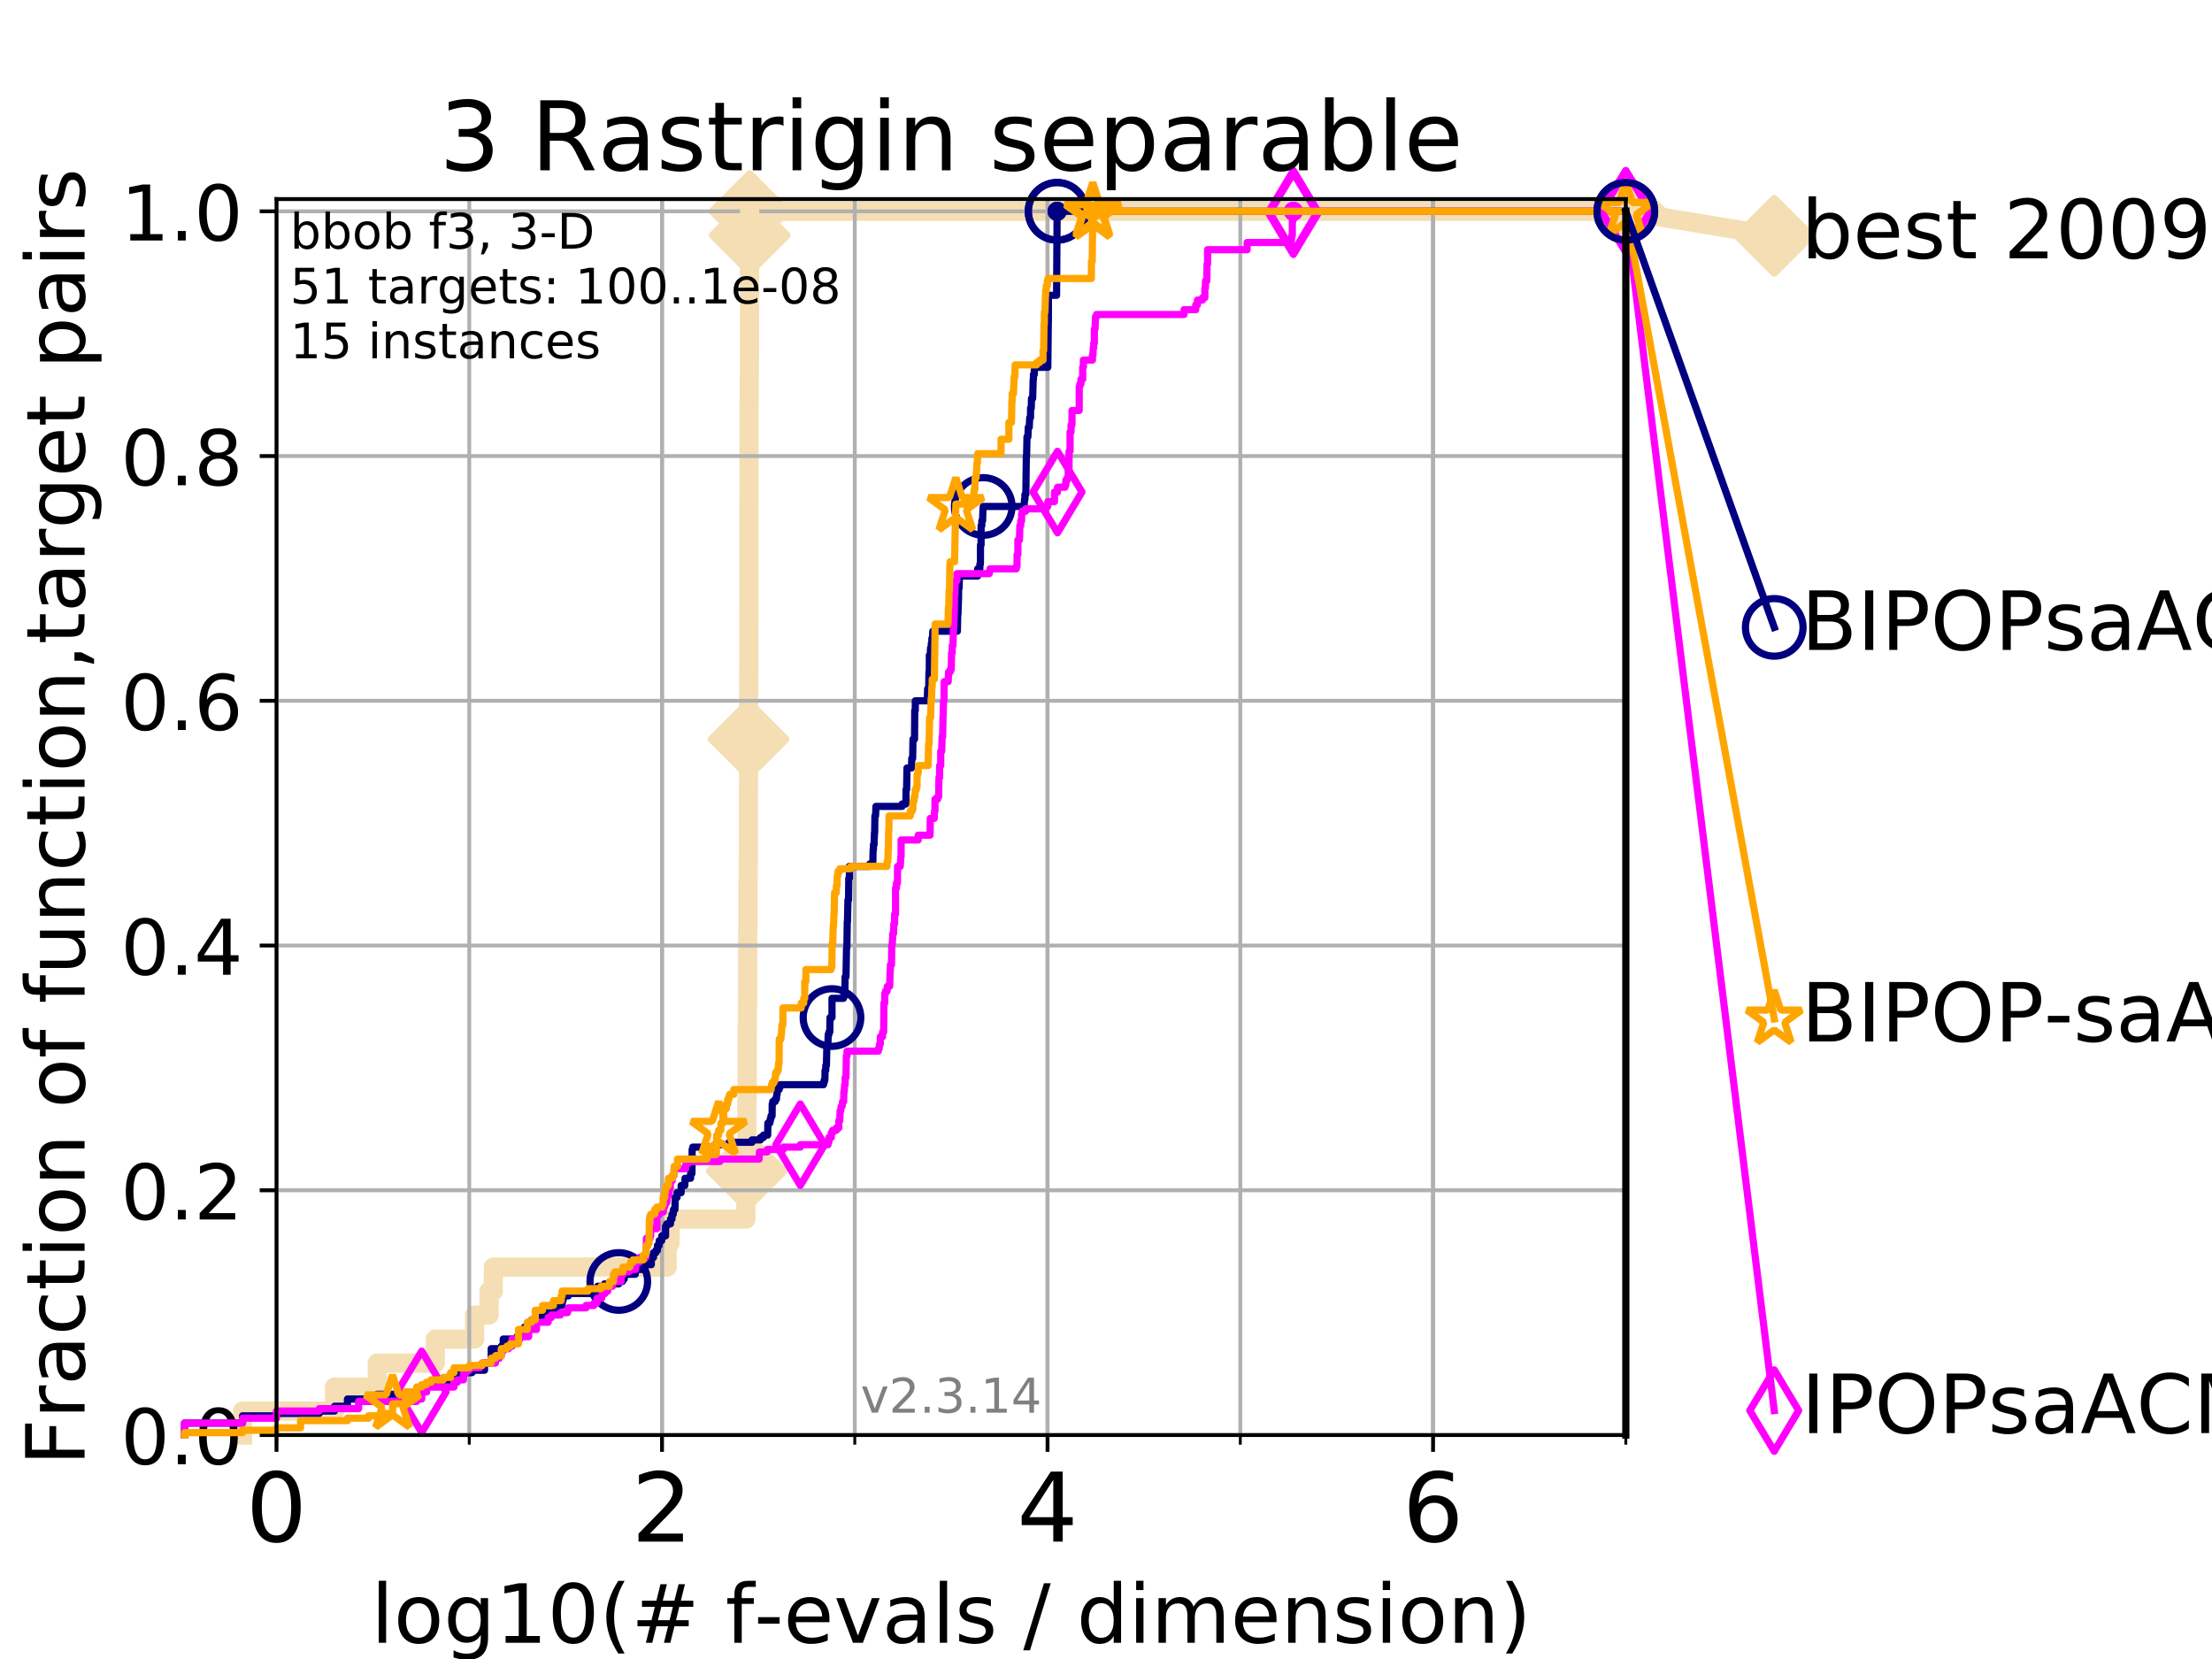 <?xml version="1.0" encoding="utf-8" standalone="no"?>
<!DOCTYPE svg PUBLIC "-//W3C//DTD SVG 1.1//EN"
  "http://www.w3.org/Graphics/SVG/1.1/DTD/svg11.dtd">
<!-- Created with matplotlib (https://matplotlib.org/) -->
<svg height="345.6pt" version="1.1" viewBox="0 0 460.8 345.6" width="460.8pt" xmlns="http://www.w3.org/2000/svg" xmlns:xlink="http://www.w3.org/1999/xlink">
 <defs>
  <style type="text/css">
*{stroke-linecap:butt;stroke-linejoin:round;}
  </style>
 </defs>
 <g id="figure_1">
  <g id="patch_1">
   <path d="M 0 345.6 
L 460.8 345.6 
L 460.8 0 
L 0 0 
z
" style="fill:#ffffff;"/>
  </g>
  <g id="axes_1">
   <g id="patch_2">
    <path d="M 57.6 298.944 
L 338.688 298.944 
L 338.688 41.472 
L 57.6 41.472 
z
" style="fill:#ffffff;"/>
   </g>
   <g id="line2d_1">
    <path d="M 50.529 298.944 
L 50.529 293.946 
L 69.688 293.946 
L 69.688 288.947 
L 78.596 288.947 
L 78.596 283.949 
L 90.684 283.949 
L 90.684 278.95 
L 98.881 278.95 
L 98.881 273.952 
L 101.878 273.952 
L 101.878 268.953 
L 102.772 268.953 
L 102.772 263.955 
L 138.982 263.955 
L 138.982 258.956 
L 139.573 258.956 
L 139.573 253.958 
L 155.383 253.958 
L 155.383 248.959 
L 155.489 248.959 
L 155.489 243.961 
L 155.574 243.961 
L 155.574 228.965 
L 155.658 228.965 
L 155.658 213.97 
L 155.7 213.97 
L 155.7 208.971 
L 155.763 208.971 
L 155.763 193.976 
L 155.804 193.976 
L 155.804 183.979 
L 155.867 183.979 
L 155.867 178.98 
L 155.908 178.98 
L 155.908 163.985 
L 155.929 163.985 
L 155.929 158.986 
L 155.95 158.986 
L 155.95 153.988 
L 155.97 153.988 
L 155.97 138.992 
L 155.991 138.992 
L 155.991 128.995 
L 156.011 128.995 
L 156.011 104.003 
L 156.032 104.003 
L 156.032 84.009 
L 156.073 84.009 
L 156.073 79.011 
L 156.114 79.011 
L 156.114 74.012 
L 156.135 74.012 
L 156.135 49.02 
L 156.175 49.02 
L 156.175 44.021 
L 338.688 44.021 
" style="fill:none;stroke:#f5deb3;stroke-linecap:square;stroke-width:4;"/>
   </g>
   <g id="line2d_2">
    <defs>
     <path d="M -0 7.778 
L 7.778 0 
L 0 -7.778 
L -7.778 -0 
z
" id="m4cf226237d" style="stroke:#f5deb3;stroke-linejoin:miter;stroke-width:1.5;"/>
    </defs>
    <g>
     <use style="fill:#f5deb3;stroke:#f5deb3;stroke-linejoin:miter;stroke-width:1.5;" x="155.574" xlink:href="#m4cf226237d" y="243.961"/>
     <use style="fill:#f5deb3;stroke:#f5deb3;stroke-linejoin:miter;stroke-width:1.5;" x="155.95" xlink:href="#m4cf226237d" y="153.988"/>
     <use style="fill:#f5deb3;stroke:#f5deb3;stroke-linejoin:miter;stroke-width:1.5;" x="156.175" xlink:href="#m4cf226237d" y="49.02"/>
     <use style="fill:#f5deb3;stroke:#f5deb3;stroke-linejoin:miter;stroke-width:1.5;" x="156.175" xlink:href="#m4cf226237d" y="44.021"/>
     <use style="fill:#f5deb3;stroke:#f5deb3;stroke-linejoin:miter;stroke-width:1.5;" x="156.175" xlink:href="#m4cf226237d" y="44.021"/>
     <use style="fill:#f5deb3;stroke:#f5deb3;stroke-linejoin:miter;stroke-width:1.5;" x="338.688" xlink:href="#m4cf226237d" y="44.021"/>
    </g>
   </g>
   <g id="line2d_3">
    <path style="fill:none;stroke:#f5deb3;stroke-linecap:square;stroke-width:4;"/>
    <g/>
   </g>
   <g id="line2d_4">
    <path d="M 338.688 44.021 
L 369.608 49.12 
" style="fill:none;stroke:#f5deb3;stroke-linecap:square;stroke-width:4;"/>
    <g>
     <use style="fill:#f5deb3;stroke:#f5deb3;stroke-linejoin:miter;stroke-width:1.5;" x="338.688" xlink:href="#m4cf226237d" y="44.021"/>
     <use style="fill:#f5deb3;stroke:#f5deb3;stroke-linejoin:miter;stroke-width:1.5;" x="369.608" xlink:href="#m4cf226237d" y="49.12"/>
    </g>
   </g>
   <g id="matplotlib.axis_1">
    <g id="xtick_1">
     <g id="line2d_5">
      <path clip-path="url(#p2794ebaf08)" d="M 57.6 298.944 
L 57.6 41.472 
" style="fill:none;stroke:#b0b0b0;stroke-linecap:square;stroke-width:0.8;"/>
     </g>
     <g id="line2d_6">
      <defs>
       <path d="M 0 0 
L 0 3.5 
" id="m7ad86cf850" style="stroke:#000000;stroke-width:0.8;"/>
      </defs>
      <g>
       <use style="stroke:#000000;stroke-width:0.8;" x="57.6" xlink:href="#m7ad86cf850" y="298.944"/>
      </g>
     </g>
     <g id="text_1">
      <!-- 0 -->
      <defs>
       <path d="M 31.781 66.406 
Q 24.172 66.406 20.328 58.906 
Q 16.5 51.422 16.5 36.375 
Q 16.5 21.391 20.328 13.891 
Q 24.172 6.391 31.781 6.391 
Q 39.453 6.391 43.281 13.891 
Q 47.125 21.391 47.125 36.375 
Q 47.125 51.422 43.281 58.906 
Q 39.453 66.406 31.781 66.406 
z
M 31.781 74.219 
Q 44.047 74.219 50.516 64.516 
Q 56.984 54.828 56.984 36.375 
Q 56.984 17.969 50.516 8.266 
Q 44.047 -1.422 31.781 -1.422 
Q 19.531 -1.422 13.062 8.266 
Q 6.594 17.969 6.594 36.375 
Q 6.594 54.828 13.062 64.516 
Q 19.531 74.219 31.781 74.219 
z
" id="DejaVuSans-48"/>
      </defs>
      <g transform="translate(51.237 321.141)scale(0.2 -0.2)">
       <use xlink:href="#DejaVuSans-48"/>
      </g>
     </g>
    </g>
    <g id="xtick_2">
     <g id="line2d_7">
      <path clip-path="url(#p2794ebaf08)" d="M 137.911 298.944 
L 137.911 41.472 
" style="fill:none;stroke:#b0b0b0;stroke-linecap:square;stroke-width:0.8;"/>
     </g>
     <g id="line2d_8">
      <g>
       <use style="stroke:#000000;stroke-width:0.8;" x="137.911" xlink:href="#m7ad86cf850" y="298.944"/>
      </g>
     </g>
     <g id="text_2">
      <!-- 2 -->
      <defs>
       <path d="M 19.188 8.297 
L 53.609 8.297 
L 53.609 0 
L 7.328 0 
L 7.328 8.297 
Q 12.938 14.109 22.625 23.891 
Q 32.328 33.688 34.812 36.531 
Q 39.547 41.844 41.422 45.531 
Q 43.312 49.219 43.312 52.781 
Q 43.312 58.594 39.234 62.25 
Q 35.156 65.922 28.609 65.922 
Q 23.969 65.922 18.812 64.312 
Q 13.672 62.703 7.812 59.422 
L 7.812 69.391 
Q 13.766 71.781 18.938 73 
Q 24.125 74.219 28.422 74.219 
Q 39.75 74.219 46.484 68.547 
Q 53.219 62.891 53.219 53.422 
Q 53.219 48.922 51.531 44.891 
Q 49.859 40.875 45.406 35.406 
Q 44.188 33.984 37.641 27.219 
Q 31.109 20.453 19.188 8.297 
z
" id="DejaVuSans-50"/>
      </defs>
      <g transform="translate(131.548 321.141)scale(0.2 -0.2)">
       <use xlink:href="#DejaVuSans-50"/>
      </g>
     </g>
    </g>
    <g id="xtick_3">
     <g id="line2d_9">
      <path clip-path="url(#p2794ebaf08)" d="M 218.222 298.944 
L 218.222 41.472 
" style="fill:none;stroke:#b0b0b0;stroke-linecap:square;stroke-width:0.8;"/>
     </g>
     <g id="line2d_10">
      <g>
       <use style="stroke:#000000;stroke-width:0.8;" x="218.222" xlink:href="#m7ad86cf850" y="298.944"/>
      </g>
     </g>
     <g id="text_3">
      <!-- 4 -->
      <defs>
       <path d="M 37.797 64.312 
L 12.891 25.391 
L 37.797 25.391 
z
M 35.203 72.906 
L 47.609 72.906 
L 47.609 25.391 
L 58.016 25.391 
L 58.016 17.188 
L 47.609 17.188 
L 47.609 0 
L 37.797 0 
L 37.797 17.188 
L 4.891 17.188 
L 4.891 26.703 
z
" id="DejaVuSans-52"/>
      </defs>
      <g transform="translate(211.859 321.141)scale(0.2 -0.2)">
       <use xlink:href="#DejaVuSans-52"/>
      </g>
     </g>
    </g>
    <g id="xtick_4">
     <g id="line2d_11">
      <path clip-path="url(#p2794ebaf08)" d="M 298.533 298.944 
L 298.533 41.472 
" style="fill:none;stroke:#b0b0b0;stroke-linecap:square;stroke-width:0.8;"/>
     </g>
     <g id="line2d_12">
      <g>
       <use style="stroke:#000000;stroke-width:0.8;" x="298.533" xlink:href="#m7ad86cf850" y="298.944"/>
      </g>
     </g>
     <g id="text_4">
      <!-- 6 -->
      <defs>
       <path d="M 33.016 40.375 
Q 26.375 40.375 22.484 35.828 
Q 18.609 31.297 18.609 23.391 
Q 18.609 15.531 22.484 10.953 
Q 26.375 6.391 33.016 6.391 
Q 39.656 6.391 43.531 10.953 
Q 47.406 15.531 47.406 23.391 
Q 47.406 31.297 43.531 35.828 
Q 39.656 40.375 33.016 40.375 
z
M 52.594 71.297 
L 52.594 62.312 
Q 48.875 64.062 45.094 64.984 
Q 41.312 65.922 37.594 65.922 
Q 27.828 65.922 22.672 59.328 
Q 17.531 52.734 16.797 39.406 
Q 19.672 43.656 24.016 45.922 
Q 28.375 48.188 33.594 48.188 
Q 44.578 48.188 50.953 41.516 
Q 57.328 34.859 57.328 23.391 
Q 57.328 12.156 50.688 5.359 
Q 44.047 -1.422 33.016 -1.422 
Q 20.359 -1.422 13.672 8.266 
Q 6.984 17.969 6.984 36.375 
Q 6.984 53.656 15.188 63.938 
Q 23.391 74.219 37.203 74.219 
Q 40.922 74.219 44.703 73.484 
Q 48.484 72.75 52.594 71.297 
z
" id="DejaVuSans-54"/>
      </defs>
      <g transform="translate(292.17 321.141)scale(0.2 -0.2)">
       <use xlink:href="#DejaVuSans-54"/>
      </g>
     </g>
    </g>
    <g id="xtick_5">
     <g id="line2d_13">
      <path clip-path="url(#p2794ebaf08)" d="M 57.6 298.944 
L 57.6 41.472 
" style="fill:none;stroke:#b0b0b0;stroke-linecap:square;stroke-width:0.8;"/>
     </g>
     <g id="line2d_14">
      <defs>
       <path d="M 0 0 
L 0 2 
" id="m0df9efbd74" style="stroke:#000000;stroke-width:0.6;"/>
      </defs>
      <g>
       <use style="stroke:#000000;stroke-width:0.6;" x="57.6" xlink:href="#m0df9efbd74" y="298.944"/>
      </g>
     </g>
    </g>
    <g id="xtick_6">
     <g id="line2d_15">
      <path clip-path="url(#p2794ebaf08)" d="M 97.755 298.944 
L 97.755 41.472 
" style="fill:none;stroke:#b0b0b0;stroke-linecap:square;stroke-width:0.8;"/>
     </g>
     <g id="line2d_16">
      <g>
       <use style="stroke:#000000;stroke-width:0.6;" x="97.755" xlink:href="#m0df9efbd74" y="298.944"/>
      </g>
     </g>
    </g>
    <g id="xtick_7">
     <g id="line2d_17">
      <path clip-path="url(#p2794ebaf08)" d="M 137.911 298.944 
L 137.911 41.472 
" style="fill:none;stroke:#b0b0b0;stroke-linecap:square;stroke-width:0.8;"/>
     </g>
     <g id="line2d_18">
      <g>
       <use style="stroke:#000000;stroke-width:0.6;" x="137.911" xlink:href="#m0df9efbd74" y="298.944"/>
      </g>
     </g>
    </g>
    <g id="xtick_8">
     <g id="line2d_19">
      <path clip-path="url(#p2794ebaf08)" d="M 178.066 298.944 
L 178.066 41.472 
" style="fill:none;stroke:#b0b0b0;stroke-linecap:square;stroke-width:0.8;"/>
     </g>
     <g id="line2d_20">
      <g>
       <use style="stroke:#000000;stroke-width:0.6;" x="178.066" xlink:href="#m0df9efbd74" y="298.944"/>
      </g>
     </g>
    </g>
    <g id="xtick_9">
     <g id="line2d_21">
      <path clip-path="url(#p2794ebaf08)" d="M 218.222 298.944 
L 218.222 41.472 
" style="fill:none;stroke:#b0b0b0;stroke-linecap:square;stroke-width:0.8;"/>
     </g>
     <g id="line2d_22">
      <g>
       <use style="stroke:#000000;stroke-width:0.6;" x="218.222" xlink:href="#m0df9efbd74" y="298.944"/>
      </g>
     </g>
    </g>
    <g id="xtick_10">
     <g id="line2d_23">
      <path clip-path="url(#p2794ebaf08)" d="M 258.377 298.944 
L 258.377 41.472 
" style="fill:none;stroke:#b0b0b0;stroke-linecap:square;stroke-width:0.8;"/>
     </g>
     <g id="line2d_24">
      <g>
       <use style="stroke:#000000;stroke-width:0.6;" x="258.377" xlink:href="#m0df9efbd74" y="298.944"/>
      </g>
     </g>
    </g>
    <g id="xtick_11">
     <g id="line2d_25">
      <path clip-path="url(#p2794ebaf08)" d="M 298.533 298.944 
L 298.533 41.472 
" style="fill:none;stroke:#b0b0b0;stroke-linecap:square;stroke-width:0.8;"/>
     </g>
     <g id="line2d_26">
      <g>
       <use style="stroke:#000000;stroke-width:0.6;" x="298.533" xlink:href="#m0df9efbd74" y="298.944"/>
      </g>
     </g>
    </g>
    <g id="xtick_12">
     <g id="line2d_27">
      <path clip-path="url(#p2794ebaf08)" d="M 338.688 298.944 
L 338.688 41.472 
" style="fill:none;stroke:#b0b0b0;stroke-linecap:square;stroke-width:0.8;"/>
     </g>
     <g id="line2d_28">
      <g>
       <use style="stroke:#000000;stroke-width:0.6;" x="338.688" xlink:href="#m0df9efbd74" y="298.944"/>
      </g>
     </g>
    </g>
    <g id="text_5">
     <!-- log10(# f-evals / dimension) -->
     <defs>
      <path d="M 9.422 75.984 
L 18.406 75.984 
L 18.406 0 
L 9.422 0 
z
" id="DejaVuSans-108"/>
      <path d="M 30.609 48.391 
Q 23.391 48.391 19.188 42.75 
Q 14.984 37.109 14.984 27.297 
Q 14.984 17.484 19.156 11.844 
Q 23.344 6.203 30.609 6.203 
Q 37.797 6.203 41.984 11.859 
Q 46.188 17.531 46.188 27.297 
Q 46.188 37.016 41.984 42.703 
Q 37.797 48.391 30.609 48.391 
z
M 30.609 56 
Q 42.328 56 49.016 48.375 
Q 55.719 40.766 55.719 27.297 
Q 55.719 13.875 49.016 6.219 
Q 42.328 -1.422 30.609 -1.422 
Q 18.844 -1.422 12.172 6.219 
Q 5.516 13.875 5.516 27.297 
Q 5.516 40.766 12.172 48.375 
Q 18.844 56 30.609 56 
z
" id="DejaVuSans-111"/>
      <path d="M 45.406 27.984 
Q 45.406 37.75 41.375 43.109 
Q 37.359 48.484 30.078 48.484 
Q 22.859 48.484 18.828 43.109 
Q 14.797 37.75 14.797 27.984 
Q 14.797 18.266 18.828 12.891 
Q 22.859 7.516 30.078 7.516 
Q 37.359 7.516 41.375 12.891 
Q 45.406 18.266 45.406 27.984 
z
M 54.391 6.781 
Q 54.391 -7.172 48.188 -13.984 
Q 42 -20.797 29.203 -20.797 
Q 24.469 -20.797 20.266 -20.094 
Q 16.062 -19.391 12.109 -17.922 
L 12.109 -9.188 
Q 16.062 -11.328 19.922 -12.344 
Q 23.781 -13.375 27.781 -13.375 
Q 36.625 -13.375 41.016 -8.766 
Q 45.406 -4.156 45.406 5.172 
L 45.406 9.625 
Q 42.625 4.781 38.281 2.391 
Q 33.938 0 27.875 0 
Q 17.828 0 11.672 7.656 
Q 5.516 15.328 5.516 27.984 
Q 5.516 40.672 11.672 48.328 
Q 17.828 56 27.875 56 
Q 33.938 56 38.281 53.609 
Q 42.625 51.219 45.406 46.391 
L 45.406 54.688 
L 54.391 54.688 
z
" id="DejaVuSans-103"/>
      <path d="M 12.406 8.297 
L 28.516 8.297 
L 28.516 63.922 
L 10.984 60.406 
L 10.984 69.391 
L 28.422 72.906 
L 38.281 72.906 
L 38.281 8.297 
L 54.391 8.297 
L 54.391 0 
L 12.406 0 
z
" id="DejaVuSans-49"/>
      <path d="M 31 75.875 
Q 24.469 64.656 21.281 53.656 
Q 18.109 42.672 18.109 31.391 
Q 18.109 20.125 21.312 9.062 
Q 24.516 -2 31 -13.188 
L 23.188 -13.188 
Q 15.875 -1.703 12.234 9.375 
Q 8.594 20.453 8.594 31.391 
Q 8.594 42.281 12.203 53.312 
Q 15.828 64.359 23.188 75.875 
z
" id="DejaVuSans-40"/>
      <path d="M 51.125 44 
L 36.922 44 
L 32.812 27.688 
L 47.125 27.688 
z
M 43.797 71.781 
L 38.719 51.516 
L 52.984 51.516 
L 58.109 71.781 
L 65.922 71.781 
L 60.891 51.516 
L 76.125 51.516 
L 76.125 44 
L 58.984 44 
L 54.984 27.688 
L 70.516 27.688 
L 70.516 20.219 
L 53.078 20.219 
L 48 0 
L 40.188 0 
L 45.219 20.219 
L 30.906 20.219 
L 25.875 0 
L 18.016 0 
L 23.094 20.219 
L 7.719 20.219 
L 7.719 27.688 
L 24.906 27.688 
L 29 44 
L 13.281 44 
L 13.281 51.516 
L 30.906 51.516 
L 35.891 71.781 
z
" id="DejaVuSans-35"/>
      <path id="DejaVuSans-32"/>
      <path d="M 37.109 75.984 
L 37.109 68.5 
L 28.516 68.5 
Q 23.688 68.5 21.797 66.547 
Q 19.922 64.594 19.922 59.516 
L 19.922 54.688 
L 34.719 54.688 
L 34.719 47.703 
L 19.922 47.703 
L 19.922 0 
L 10.891 0 
L 10.891 47.703 
L 2.297 47.703 
L 2.297 54.688 
L 10.891 54.688 
L 10.891 58.5 
Q 10.891 67.625 15.141 71.797 
Q 19.391 75.984 28.609 75.984 
z
" id="DejaVuSans-102"/>
      <path d="M 4.891 31.391 
L 31.203 31.391 
L 31.203 23.391 
L 4.891 23.391 
z
" id="DejaVuSans-45"/>
      <path d="M 56.203 29.594 
L 56.203 25.203 
L 14.891 25.203 
Q 15.484 15.922 20.484 11.062 
Q 25.484 6.203 34.422 6.203 
Q 39.594 6.203 44.453 7.469 
Q 49.312 8.734 54.109 11.281 
L 54.109 2.781 
Q 49.266 0.734 44.188 -0.344 
Q 39.109 -1.422 33.891 -1.422 
Q 20.797 -1.422 13.156 6.188 
Q 5.516 13.812 5.516 26.812 
Q 5.516 40.234 12.766 48.109 
Q 20.016 56 32.328 56 
Q 43.359 56 49.781 48.891 
Q 56.203 41.797 56.203 29.594 
z
M 47.219 32.234 
Q 47.125 39.594 43.094 43.984 
Q 39.062 48.391 32.422 48.391 
Q 24.906 48.391 20.391 44.141 
Q 15.875 39.891 15.188 32.172 
z
" id="DejaVuSans-101"/>
      <path d="M 2.984 54.688 
L 12.5 54.688 
L 29.594 8.797 
L 46.688 54.688 
L 56.203 54.688 
L 35.688 0 
L 23.484 0 
z
" id="DejaVuSans-118"/>
      <path d="M 34.281 27.484 
Q 23.391 27.484 19.188 25 
Q 14.984 22.516 14.984 16.5 
Q 14.984 11.719 18.141 8.906 
Q 21.297 6.109 26.703 6.109 
Q 34.188 6.109 38.703 11.406 
Q 43.219 16.703 43.219 25.484 
L 43.219 27.484 
z
M 52.203 31.203 
L 52.203 0 
L 43.219 0 
L 43.219 8.297 
Q 40.141 3.328 35.547 0.953 
Q 30.953 -1.422 24.312 -1.422 
Q 15.922 -1.422 10.953 3.297 
Q 6 8.016 6 15.922 
Q 6 25.141 12.172 29.828 
Q 18.359 34.516 30.609 34.516 
L 43.219 34.516 
L 43.219 35.406 
Q 43.219 41.609 39.141 45 
Q 35.062 48.391 27.688 48.391 
Q 23 48.391 18.547 47.266 
Q 14.109 46.141 10.016 43.891 
L 10.016 52.203 
Q 14.938 54.109 19.578 55.047 
Q 24.219 56 28.609 56 
Q 40.484 56 46.344 49.844 
Q 52.203 43.703 52.203 31.203 
z
" id="DejaVuSans-97"/>
      <path d="M 44.281 53.078 
L 44.281 44.578 
Q 40.484 46.531 36.375 47.5 
Q 32.281 48.484 27.875 48.484 
Q 21.188 48.484 17.844 46.438 
Q 14.5 44.391 14.5 40.281 
Q 14.5 37.156 16.891 35.375 
Q 19.281 33.594 26.516 31.984 
L 29.594 31.297 
Q 39.156 29.25 43.188 25.516 
Q 47.219 21.781 47.219 15.094 
Q 47.219 7.469 41.188 3.016 
Q 35.156 -1.422 24.609 -1.422 
Q 20.219 -1.422 15.453 -0.562 
Q 10.688 0.297 5.422 2 
L 5.422 11.281 
Q 10.406 8.688 15.234 7.391 
Q 20.062 6.109 24.812 6.109 
Q 31.156 6.109 34.562 8.281 
Q 37.984 10.453 37.984 14.406 
Q 37.984 18.062 35.516 20.016 
Q 33.062 21.969 24.703 23.781 
L 21.578 24.516 
Q 13.234 26.266 9.516 29.906 
Q 5.812 33.547 5.812 39.891 
Q 5.812 47.609 11.281 51.797 
Q 16.75 56 26.812 56 
Q 31.781 56 36.172 55.266 
Q 40.578 54.547 44.281 53.078 
z
" id="DejaVuSans-115"/>
      <path d="M 25.391 72.906 
L 33.688 72.906 
L 8.297 -9.281 
L 0 -9.281 
z
" id="DejaVuSans-47"/>
      <path d="M 45.406 46.391 
L 45.406 75.984 
L 54.391 75.984 
L 54.391 0 
L 45.406 0 
L 45.406 8.203 
Q 42.578 3.328 38.25 0.953 
Q 33.938 -1.422 27.875 -1.422 
Q 17.969 -1.422 11.734 6.484 
Q 5.516 14.406 5.516 27.297 
Q 5.516 40.188 11.734 48.094 
Q 17.969 56 27.875 56 
Q 33.938 56 38.25 53.625 
Q 42.578 51.266 45.406 46.391 
z
M 14.797 27.297 
Q 14.797 17.391 18.875 11.75 
Q 22.953 6.109 30.078 6.109 
Q 37.203 6.109 41.297 11.75 
Q 45.406 17.391 45.406 27.297 
Q 45.406 37.203 41.297 42.844 
Q 37.203 48.484 30.078 48.484 
Q 22.953 48.484 18.875 42.844 
Q 14.797 37.203 14.797 27.297 
z
" id="DejaVuSans-100"/>
      <path d="M 9.422 54.688 
L 18.406 54.688 
L 18.406 0 
L 9.422 0 
z
M 9.422 75.984 
L 18.406 75.984 
L 18.406 64.594 
L 9.422 64.594 
z
" id="DejaVuSans-105"/>
      <path d="M 52 44.188 
Q 55.375 50.25 60.062 53.125 
Q 64.75 56 71.094 56 
Q 79.641 56 84.281 50.016 
Q 88.922 44.047 88.922 33.016 
L 88.922 0 
L 79.891 0 
L 79.891 32.719 
Q 79.891 40.578 77.094 44.375 
Q 74.312 48.188 68.609 48.188 
Q 61.625 48.188 57.562 43.547 
Q 53.516 38.922 53.516 30.906 
L 53.516 0 
L 44.484 0 
L 44.484 32.719 
Q 44.484 40.625 41.703 44.406 
Q 38.922 48.188 33.109 48.188 
Q 26.219 48.188 22.156 43.531 
Q 18.109 38.875 18.109 30.906 
L 18.109 0 
L 9.078 0 
L 9.078 54.688 
L 18.109 54.688 
L 18.109 46.188 
Q 21.188 51.219 25.484 53.609 
Q 29.781 56 35.688 56 
Q 41.656 56 45.828 52.969 
Q 50 49.953 52 44.188 
z
" id="DejaVuSans-109"/>
      <path d="M 54.891 33.016 
L 54.891 0 
L 45.906 0 
L 45.906 32.719 
Q 45.906 40.484 42.875 44.328 
Q 39.844 48.188 33.797 48.188 
Q 26.516 48.188 22.312 43.547 
Q 18.109 38.922 18.109 30.906 
L 18.109 0 
L 9.078 0 
L 9.078 54.688 
L 18.109 54.688 
L 18.109 46.188 
Q 21.344 51.125 25.703 53.562 
Q 30.078 56 35.797 56 
Q 45.219 56 50.047 50.172 
Q 54.891 44.344 54.891 33.016 
z
" id="DejaVuSans-110"/>
      <path d="M 8.016 75.875 
L 15.828 75.875 
Q 23.141 64.359 26.781 53.312 
Q 30.422 42.281 30.422 31.391 
Q 30.422 20.453 26.781 9.375 
Q 23.141 -1.703 15.828 -13.188 
L 8.016 -13.188 
Q 14.5 -2 17.703 9.062 
Q 20.906 20.125 20.906 31.391 
Q 20.906 42.672 17.703 53.656 
Q 14.5 64.656 8.016 75.875 
z
" id="DejaVuSans-41"/>
     </defs>
     <g transform="translate(77.303 342.218)scale(0.17 -0.17)">
      <use xlink:href="#DejaVuSans-108"/>
      <use x="27.783" xlink:href="#DejaVuSans-111"/>
      <use x="88.965" xlink:href="#DejaVuSans-103"/>
      <use x="152.441" xlink:href="#DejaVuSans-49"/>
      <use x="216.064" xlink:href="#DejaVuSans-48"/>
      <use x="279.688" xlink:href="#DejaVuSans-40"/>
      <use x="318.701" xlink:href="#DejaVuSans-35"/>
      <use x="402.49" xlink:href="#DejaVuSans-32"/>
      <use x="434.277" xlink:href="#DejaVuSans-102"/>
      <use x="469.404" xlink:href="#DejaVuSans-45"/>
      <use x="505.488" xlink:href="#DejaVuSans-101"/>
      <use x="567.012" xlink:href="#DejaVuSans-118"/>
      <use x="626.191" xlink:href="#DejaVuSans-97"/>
      <use x="687.471" xlink:href="#DejaVuSans-108"/>
      <use x="715.254" xlink:href="#DejaVuSans-115"/>
      <use x="767.354" xlink:href="#DejaVuSans-32"/>
      <use x="799.141" xlink:href="#DejaVuSans-47"/>
      <use x="832.832" xlink:href="#DejaVuSans-32"/>
      <use x="864.619" xlink:href="#DejaVuSans-100"/>
      <use x="928.096" xlink:href="#DejaVuSans-105"/>
      <use x="955.879" xlink:href="#DejaVuSans-109"/>
      <use x="1053.291" xlink:href="#DejaVuSans-101"/>
      <use x="1114.814" xlink:href="#DejaVuSans-110"/>
      <use x="1178.193" xlink:href="#DejaVuSans-115"/>
      <use x="1230.293" xlink:href="#DejaVuSans-105"/>
      <use x="1258.076" xlink:href="#DejaVuSans-111"/>
      <use x="1319.258" xlink:href="#DejaVuSans-110"/>
      <use x="1382.637" xlink:href="#DejaVuSans-41"/>
     </g>
    </g>
   </g>
   <g id="matplotlib.axis_2">
    <g id="ytick_1">
     <g id="line2d_29">
      <path clip-path="url(#p2794ebaf08)" d="M 57.6 298.944 
L 338.688 298.944 
" style="fill:none;stroke:#b0b0b0;stroke-linecap:square;stroke-width:0.8;"/>
     </g>
     <g id="line2d_30">
      <defs>
       <path d="M 0 0 
L -3.5 0 
" id="m65316745e6" style="stroke:#000000;stroke-width:0.8;"/>
      </defs>
      <g>
       <use style="stroke:#000000;stroke-width:0.8;" x="57.6" xlink:href="#m65316745e6" y="298.944"/>
      </g>
     </g>
     <g id="text_6">
      <!-- 0.0 -->
      <defs>
       <path d="M 10.688 12.406 
L 21 12.406 
L 21 0 
L 10.688 0 
z
" id="DejaVuSans-46"/>
      </defs>
      <g transform="translate(25.155 305.023)scale(0.16 -0.16)">
       <use xlink:href="#DejaVuSans-48"/>
       <use x="63.623" xlink:href="#DejaVuSans-46"/>
       <use x="95.41" xlink:href="#DejaVuSans-48"/>
      </g>
     </g>
    </g>
    <g id="ytick_2">
     <g id="line2d_31">
      <path clip-path="url(#p2794ebaf08)" d="M 57.6 247.959 
L 338.688 247.959 
" style="fill:none;stroke:#b0b0b0;stroke-linecap:square;stroke-width:0.8;"/>
     </g>
     <g id="line2d_32">
      <g>
       <use style="stroke:#000000;stroke-width:0.8;" x="57.6" xlink:href="#m65316745e6" y="247.959"/>
      </g>
     </g>
     <g id="text_7">
      <!-- 0.2 -->
      <g transform="translate(25.155 254.038)scale(0.16 -0.16)">
       <use xlink:href="#DejaVuSans-48"/>
       <use x="63.623" xlink:href="#DejaVuSans-46"/>
       <use x="95.41" xlink:href="#DejaVuSans-50"/>
      </g>
     </g>
    </g>
    <g id="ytick_3">
     <g id="line2d_33">
      <path clip-path="url(#p2794ebaf08)" d="M 57.6 196.975 
L 338.688 196.975 
" style="fill:none;stroke:#b0b0b0;stroke-linecap:square;stroke-width:0.8;"/>
     </g>
     <g id="line2d_34">
      <g>
       <use style="stroke:#000000;stroke-width:0.8;" x="57.6" xlink:href="#m65316745e6" y="196.975"/>
      </g>
     </g>
     <g id="text_8">
      <!-- 0.4 -->
      <g transform="translate(25.155 203.054)scale(0.16 -0.16)">
       <use xlink:href="#DejaVuSans-48"/>
       <use x="63.623" xlink:href="#DejaVuSans-46"/>
       <use x="95.41" xlink:href="#DejaVuSans-52"/>
      </g>
     </g>
    </g>
    <g id="ytick_4">
     <g id="line2d_35">
      <path clip-path="url(#p2794ebaf08)" d="M 57.6 145.99 
L 338.688 145.99 
" style="fill:none;stroke:#b0b0b0;stroke-linecap:square;stroke-width:0.8;"/>
     </g>
     <g id="line2d_36">
      <g>
       <use style="stroke:#000000;stroke-width:0.8;" x="57.6" xlink:href="#m65316745e6" y="145.99"/>
      </g>
     </g>
     <g id="text_9">
      <!-- 0.6 -->
      <g transform="translate(25.155 152.069)scale(0.16 -0.16)">
       <use xlink:href="#DejaVuSans-48"/>
       <use x="63.623" xlink:href="#DejaVuSans-46"/>
       <use x="95.41" xlink:href="#DejaVuSans-54"/>
      </g>
     </g>
    </g>
    <g id="ytick_5">
     <g id="line2d_37">
      <path clip-path="url(#p2794ebaf08)" d="M 57.6 95.006 
L 338.688 95.006 
" style="fill:none;stroke:#b0b0b0;stroke-linecap:square;stroke-width:0.8;"/>
     </g>
     <g id="line2d_38">
      <g>
       <use style="stroke:#000000;stroke-width:0.8;" x="57.6" xlink:href="#m65316745e6" y="95.006"/>
      </g>
     </g>
     <g id="text_10">
      <!-- 0.8 -->
      <defs>
       <path d="M 31.781 34.625 
Q 24.75 34.625 20.719 30.859 
Q 16.703 27.094 16.703 20.516 
Q 16.703 13.922 20.719 10.156 
Q 24.75 6.391 31.781 6.391 
Q 38.812 6.391 42.859 10.172 
Q 46.922 13.969 46.922 20.516 
Q 46.922 27.094 42.891 30.859 
Q 38.875 34.625 31.781 34.625 
z
M 21.922 38.812 
Q 15.578 40.375 12.031 44.719 
Q 8.5 49.078 8.5 55.328 
Q 8.5 64.062 14.719 69.141 
Q 20.953 74.219 31.781 74.219 
Q 42.672 74.219 48.875 69.141 
Q 55.078 64.062 55.078 55.328 
Q 55.078 49.078 51.531 44.719 
Q 48 40.375 41.703 38.812 
Q 48.828 37.156 52.797 32.312 
Q 56.781 27.484 56.781 20.516 
Q 56.781 9.906 50.312 4.234 
Q 43.844 -1.422 31.781 -1.422 
Q 19.734 -1.422 13.25 4.234 
Q 6.781 9.906 6.781 20.516 
Q 6.781 27.484 10.781 32.312 
Q 14.797 37.156 21.922 38.812 
z
M 18.312 54.391 
Q 18.312 48.734 21.844 45.562 
Q 25.391 42.391 31.781 42.391 
Q 38.141 42.391 41.719 45.562 
Q 45.312 48.734 45.312 54.391 
Q 45.312 60.062 41.719 63.234 
Q 38.141 66.406 31.781 66.406 
Q 25.391 66.406 21.844 63.234 
Q 18.312 60.062 18.312 54.391 
z
" id="DejaVuSans-56"/>
      </defs>
      <g transform="translate(25.155 101.085)scale(0.16 -0.16)">
       <use xlink:href="#DejaVuSans-48"/>
       <use x="63.623" xlink:href="#DejaVuSans-46"/>
       <use x="95.41" xlink:href="#DejaVuSans-56"/>
      </g>
     </g>
    </g>
    <g id="ytick_6">
     <g id="line2d_39">
      <path clip-path="url(#p2794ebaf08)" d="M 57.6 44.021 
L 338.688 44.021 
" style="fill:none;stroke:#b0b0b0;stroke-linecap:square;stroke-width:0.8;"/>
     </g>
     <g id="line2d_40">
      <g>
       <use style="stroke:#000000;stroke-width:0.8;" x="57.6" xlink:href="#m65316745e6" y="44.021"/>
      </g>
     </g>
     <g id="text_11">
      <!-- 1.0 -->
      <g transform="translate(25.155 50.1)scale(0.16 -0.16)">
       <use xlink:href="#DejaVuSans-49"/>
       <use x="63.623" xlink:href="#DejaVuSans-46"/>
       <use x="95.41" xlink:href="#DejaVuSans-48"/>
      </g>
     </g>
    </g>
    <g id="text_12">
     <!-- Fraction of function,target pairs -->
     <defs>
      <path d="M 9.812 72.906 
L 51.703 72.906 
L 51.703 64.594 
L 19.672 64.594 
L 19.672 43.109 
L 48.578 43.109 
L 48.578 34.812 
L 19.672 34.812 
L 19.672 0 
L 9.812 0 
z
" id="DejaVuSans-70"/>
      <path d="M 41.109 46.297 
Q 39.594 47.172 37.812 47.578 
Q 36.031 48 33.891 48 
Q 26.266 48 22.188 43.047 
Q 18.109 38.094 18.109 28.812 
L 18.109 0 
L 9.078 0 
L 9.078 54.688 
L 18.109 54.688 
L 18.109 46.188 
Q 20.953 51.172 25.484 53.578 
Q 30.031 56 36.531 56 
Q 37.453 56 38.578 55.875 
Q 39.703 55.766 41.062 55.516 
z
" id="DejaVuSans-114"/>
      <path d="M 48.781 52.594 
L 48.781 44.188 
Q 44.969 46.297 41.141 47.344 
Q 37.312 48.391 33.406 48.391 
Q 24.656 48.391 19.812 42.844 
Q 14.984 37.312 14.984 27.297 
Q 14.984 17.281 19.812 11.734 
Q 24.656 6.203 33.406 6.203 
Q 37.312 6.203 41.141 7.25 
Q 44.969 8.297 48.781 10.406 
L 48.781 2.094 
Q 45.016 0.344 40.984 -0.531 
Q 36.969 -1.422 32.422 -1.422 
Q 20.062 -1.422 12.781 6.344 
Q 5.516 14.109 5.516 27.297 
Q 5.516 40.672 12.859 48.328 
Q 20.219 56 33.016 56 
Q 37.156 56 41.109 55.141 
Q 45.062 54.297 48.781 52.594 
z
" id="DejaVuSans-99"/>
      <path d="M 18.312 70.219 
L 18.312 54.688 
L 36.812 54.688 
L 36.812 47.703 
L 18.312 47.703 
L 18.312 18.016 
Q 18.312 11.328 20.141 9.422 
Q 21.969 7.516 27.594 7.516 
L 36.812 7.516 
L 36.812 0 
L 27.594 0 
Q 17.188 0 13.234 3.875 
Q 9.281 7.766 9.281 18.016 
L 9.281 47.703 
L 2.688 47.703 
L 2.688 54.688 
L 9.281 54.688 
L 9.281 70.219 
z
" id="DejaVuSans-116"/>
      <path d="M 8.5 21.578 
L 8.5 54.688 
L 17.484 54.688 
L 17.484 21.922 
Q 17.484 14.156 20.5 10.266 
Q 23.531 6.391 29.594 6.391 
Q 36.859 6.391 41.078 11.031 
Q 45.312 15.672 45.312 23.688 
L 45.312 54.688 
L 54.297 54.688 
L 54.297 0 
L 45.312 0 
L 45.312 8.406 
Q 42.047 3.422 37.719 1 
Q 33.406 -1.422 27.688 -1.422 
Q 18.266 -1.422 13.375 4.438 
Q 8.5 10.297 8.5 21.578 
z
M 31.109 56 
z
" id="DejaVuSans-117"/>
      <path d="M 11.719 12.406 
L 22.016 12.406 
L 22.016 4 
L 14.016 -11.625 
L 7.719 -11.625 
L 11.719 4 
z
" id="DejaVuSans-44"/>
      <path d="M 18.109 8.203 
L 18.109 -20.797 
L 9.078 -20.797 
L 9.078 54.688 
L 18.109 54.688 
L 18.109 46.391 
Q 20.953 51.266 25.266 53.625 
Q 29.594 56 35.594 56 
Q 45.562 56 51.781 48.094 
Q 58.016 40.188 58.016 27.297 
Q 58.016 14.406 51.781 6.484 
Q 45.562 -1.422 35.594 -1.422 
Q 29.594 -1.422 25.266 0.953 
Q 20.953 3.328 18.109 8.203 
z
M 48.688 27.297 
Q 48.688 37.203 44.609 42.844 
Q 40.531 48.484 33.406 48.484 
Q 26.266 48.484 22.188 42.844 
Q 18.109 37.203 18.109 27.297 
Q 18.109 17.391 22.188 11.75 
Q 26.266 6.109 33.406 6.109 
Q 40.531 6.109 44.609 11.75 
Q 48.688 17.391 48.688 27.297 
z
" id="DejaVuSans-112"/>
     </defs>
     <g transform="translate(17.62 305.347)rotate(-90)scale(0.17 -0.17)">
      <use xlink:href="#DejaVuSans-70"/>
      <use x="57.41" xlink:href="#DejaVuSans-114"/>
      <use x="98.523" xlink:href="#DejaVuSans-97"/>
      <use x="159.803" xlink:href="#DejaVuSans-99"/>
      <use x="214.783" xlink:href="#DejaVuSans-116"/>
      <use x="253.992" xlink:href="#DejaVuSans-105"/>
      <use x="281.775" xlink:href="#DejaVuSans-111"/>
      <use x="342.957" xlink:href="#DejaVuSans-110"/>
      <use x="406.336" xlink:href="#DejaVuSans-32"/>
      <use x="438.123" xlink:href="#DejaVuSans-111"/>
      <use x="499.305" xlink:href="#DejaVuSans-102"/>
      <use x="534.51" xlink:href="#DejaVuSans-32"/>
      <use x="566.297" xlink:href="#DejaVuSans-102"/>
      <use x="601.502" xlink:href="#DejaVuSans-117"/>
      <use x="664.881" xlink:href="#DejaVuSans-110"/>
      <use x="728.26" xlink:href="#DejaVuSans-99"/>
      <use x="783.24" xlink:href="#DejaVuSans-116"/>
      <use x="822.449" xlink:href="#DejaVuSans-105"/>
      <use x="850.232" xlink:href="#DejaVuSans-111"/>
      <use x="911.414" xlink:href="#DejaVuSans-110"/>
      <use x="974.793" xlink:href="#DejaVuSans-44"/>
      <use x="1006.58" xlink:href="#DejaVuSans-116"/>
      <use x="1045.789" xlink:href="#DejaVuSans-97"/>
      <use x="1107.068" xlink:href="#DejaVuSans-114"/>
      <use x="1148.166" xlink:href="#DejaVuSans-103"/>
      <use x="1211.643" xlink:href="#DejaVuSans-101"/>
      <use x="1273.166" xlink:href="#DejaVuSans-116"/>
      <use x="1312.375" xlink:href="#DejaVuSans-32"/>
      <use x="1344.162" xlink:href="#DejaVuSans-112"/>
      <use x="1407.639" xlink:href="#DejaVuSans-97"/>
      <use x="1468.918" xlink:href="#DejaVuSans-105"/>
      <use x="1496.701" xlink:href="#DejaVuSans-114"/>
      <use x="1537.814" xlink:href="#DejaVuSans-115"/>
     </g>
    </g>
   </g>
   <g id="line2d_41">
    <defs>
     <path d="M 0 1.5 
C 0.398 1.5 0.779 1.342 1.061 1.061 
C 1.342 0.779 1.5 0.398 1.5 0 
C 1.5 -0.398 1.342 -0.779 1.061 -1.061 
C 0.779 -1.342 0.398 -1.5 0 -1.5 
C -0.398 -1.5 -0.779 -1.342 -1.061 -1.061 
C -1.342 -0.779 -1.5 -0.398 -1.5 0 
C -1.5 0.398 -1.342 0.779 -1.061 1.061 
C -0.779 1.342 -0.398 1.5 0 1.5 
z
" id="mbfc42c0c5b" style="stroke:#f5deb3;"/>
    </defs>
    <g>
     <use style="fill:#f5deb3;stroke:#f5deb3;" x="156.175" xlink:href="#mbfc42c0c5b" y="44.021"/>
     <use style="fill:#f5deb3;stroke:#f5deb3;" x="156.175" xlink:href="#mbfc42c0c5b" y="44.021"/>
    </g>
   </g>
   <g id="line2d_42">
    <defs>
     <path d="M 0 1.5 
C 0.398 1.5 0.779 1.342 1.061 1.061 
C 1.342 0.779 1.5 0.398 1.5 0 
C 1.5 -0.398 1.342 -0.779 1.061 -1.061 
C 0.779 -1.342 0.398 -1.5 0 -1.5 
C -0.398 -1.5 -0.779 -1.342 -1.061 -1.061 
C -1.342 -0.779 -1.5 -0.398 -1.5 0 
C -1.5 0.398 -1.342 0.779 -1.061 1.061 
C -0.779 1.342 -0.398 1.5 0 1.5 
z
" id="m15388c192a" style="stroke:#000080;"/>
    </defs>
    <g>
     <use style="fill:#000080;stroke:#000080;" x="220.216" xlink:href="#m15388c192a" y="44.021"/>
     <use style="fill:#000080;stroke:#000080;" x="220.216" xlink:href="#m15388c192a" y="44.021"/>
    </g>
   </g>
   <g id="line2d_43">
    <path d="M 38.441 298.944 
L 38.441 296.445 
L 50.529 296.445 
L 50.529 294.945 
L 57.6 294.945 
L 57.6 294.445 
L 66.508 294.445 
L 66.508 293.946 
L 69.688 293.946 
L 69.688 292.946 
L 72.376 292.946 
L 72.376 291.446 
L 78.596 291.446 
L 78.596 290.447 
L 86.793 290.447 
L 86.793 289.947 
L 88.847 289.947 
L 88.847 288.447 
L 91.535 288.447 
L 91.535 287.947 
L 93.122 287.947 
L 93.122 286.948 
L 95.26 286.948 
L 95.26 286.448 
L 96.552 286.448 
L 96.552 285.948 
L 98.327 285.948 
L 98.327 285.448 
L 100.935 285.448 
L 100.935 283.949 
L 102.331 283.949 
L 102.331 280.949 
L 104.435 280.949 
L 104.435 280.45 
L 104.826 280.45 
L 104.826 278.95 
L 107.68 278.95 
L 107.68 278.45 
L 108.326 278.45 
L 108.326 277.95 
L 109.252 277.95 
L 109.252 276.451 
L 109.843 276.451 
L 109.843 275.951 
L 110.132 275.951 
L 110.132 275.451 
L 110.694 275.451 
L 110.694 274.951 
L 112.532 274.951 
L 112.532 274.451 
L 113.023 274.451 
L 113.023 273.952 
L 113.966 273.952 
L 113.966 273.452 
L 115.711 273.452 
L 115.711 272.952 
L 115.918 272.952 
L 115.918 271.952 
L 117.107 271.952 
L 117.107 270.952 
L 117.298 270.952 
L 117.298 269.953 
L 118.4 269.953 
L 118.4 269.453 
L 124.242 269.453 
L 124.242 268.953 
L 124.495 268.953 
L 124.495 267.953 
L 125.939 267.953 
L 125.939 267.454 
L 128.905 267.454 
L 128.905 266.954 
L 129.668 266.954 
L 129.668 266.454 
L 130.037 266.454 
L 130.037 265.454 
L 132.343 265.454 
L 132.343 264.454 
L 133.873 264.454 
L 133.873 263.455 
L 135.682 263.455 
L 135.682 261.955 
L 136.138 261.955 
L 136.138 260.956 
L 136.645 260.956 
L 136.645 260.456 
L 136.955 260.456 
L 136.955 259.456 
L 137.32 259.456 
L 137.32 258.456 
L 137.853 258.456 
L 137.853 257.457 
L 138.651 257.457 
L 138.651 255.457 
L 138.872 255.457 
L 138.872 254.957 
L 139.678 254.957 
L 139.678 253.958 
L 139.991 253.958 
L 139.991 252.958 
L 140.247 252.958 
L 140.298 251.958 
L 140.599 251.958 
L 140.649 249.459 
L 141.042 249.459 
L 141.042 248.459 
L 141.895 248.459 
L 141.895 246.96 
L 142.664 246.96 
L 142.708 245.46 
L 143.862 245.46 
L 143.862 244.461 
L 144.148 244.461 
L 144.189 239.462 
L 144.31 239.462 
L 144.31 238.962 
L 149.226 238.962 
L 149.226 238.462 
L 151.871 238.462 
L 151.871 237.962 
L 156.658 237.962 
L 156.658 237.463 
L 158.412 237.463 
L 158.412 236.963 
L 159.046 236.963 
L 159.046 236.463 
L 159.923 236.463 
L 159.956 233.964 
L 160.362 233.964 
L 160.362 233.464 
L 160.49 233.464 
L 160.49 232.964 
L 160.617 232.964 
L 160.617 232.464 
L 160.837 232.464 
L 160.868 229.965 
L 160.977 229.965 
L 160.977 229.465 
L 161.496 229.465 
L 161.496 228.965 
L 161.749 228.965 
L 161.809 227.966 
L 161.897 227.966 
L 161.897 226.966 
L 162.318 226.966 
L 162.318 226.466 
L 162.517 226.466 
L 162.517 225.966 
L 171.553 225.966 
L 171.553 225.466 
L 171.704 225.466 
L 171.704 224.966 
L 171.838 224.966 
L 171.879 222.967 
L 172.028 222.967 
L 172.028 221.967 
L 172.159 221.967 
L 172.248 217.969 
L 172.289 217.969 
L 172.289 217.469 
L 172.466 217.469 
L 172.538 215.469 
L 172.689 215.469 
L 172.689 214.969 
L 172.862 214.969 
L 172.909 211.97 
L 173.319 211.97 
L 173.319 207.972 
L 175.711 207.972 
L 175.711 207.472 
L 175.982 207.472 
L 176.06 203.473 
L 176.235 203.473 
L 176.345 197.475 
L 176.415 197.475 
L 176.504 191.976 
L 176.543 191.976 
L 176.644 187.478 
L 176.769 187.478 
L 176.813 182.979 
L 176.944 182.979 
L 176.944 180.48 
L 181.183 180.48 
L 181.183 179.98 
L 181.818 179.98 
L 181.888 176.981 
L 181.953 176.981 
L 181.953 175.981 
L 182.078 175.981 
L 182.166 173.482 
L 182.207 173.482 
L 182.262 169.983 
L 182.39 169.983 
L 182.48 167.984 
L 187.925 167.984 
L 187.925 167.484 
L 188.719 167.484 
L 188.751 164.485 
L 188.864 164.485 
L 188.939 159.986 
L 189.873 159.986 
L 189.938 157.987 
L 190.119 157.987 
L 190.192 153.988 
L 190.514 153.988 
L 190.557 147.99 
L 190.673 147.99 
L 190.675 145.99 
L 193.163 145.99 
L 193.246 143.491 
L 193.457 143.491 
L 193.522 139.992 
L 193.586 139.992 
L 193.603 136.493 
L 193.779 136.493 
L 193.849 134.994 
L 193.974 134.994 
L 194.018 133.994 
L 194.118 133.994 
L 194.129 132.994 
L 194.247 132.994 
L 194.32 131.495 
L 199.439 131.495 
L 199.514 127.996 
L 199.558 127.996 
L 199.663 124.997 
L 199.676 124.997 
L 199.701 122.497 
L 199.809 122.497 
L 199.852 119.998 
L 203.672 119.998 
L 203.672 118.499 
L 204.124 118.499 
L 204.13 117.499 
L 204.238 117.499 
L 204.259 113.5 
L 204.379 113.5 
L 204.381 109.501 
L 204.531 109.501 
L 204.531 108.502 
L 204.691 108.502 
L 204.773 106.002 
L 204.824 106.002 
L 204.824 105.503 
L 213.336 105.503 
L 213.431 104.003 
L 213.517 104.003 
L 213.517 103.003 
L 213.701 103.003 
L 213.804 95.006 
L 213.857 95.006 
L 213.942 91.007 
L 214.126 91.007 
L 214.213 89.008 
L 214.409 89.008 
L 214.504 87.008 
L 214.674 87.008 
L 214.686 85.009 
L 214.83 85.009 
L 214.88 83.009 
L 215.123 83.009 
L 215.23 79.011 
L 215.285 79.011 
L 215.285 78.011 
L 215.465 78.011 
L 215.465 77.011 
L 215.583 77.011 
L 215.583 76.511 
L 218.276 76.511 
L 218.381 67.014 
L 218.394 67.014 
L 218.407 61.516 
L 220.104 61.516 
L 220.212 45.021 
L 220.216 45.021 
L 220.216 44.021 
L 338.688 44.021 
L 338.688 44.021 
" style="fill:none;stroke:#000080;stroke-linecap:square;stroke-width:1.5;"/>
   </g>
   <g id="line2d_44">
    <defs>
     <path d="M 0 6 
C 1.591 6 3.117 5.368 4.243 4.243 
C 5.368 3.117 6 1.591 6 0 
C 6 -1.591 5.368 -3.117 4.243 -4.243 
C 3.117 -5.368 1.591 -6 0 -6 
C -1.591 -6 -3.117 -5.368 -4.243 -4.243 
C -5.368 -3.117 -6 -1.591 -6 0 
C -6 1.591 -5.368 3.117 -4.243 4.243 
C -3.117 5.368 -1.591 6 0 6 
z
" id="mee636efb59" style="stroke:#000080;stroke-width:1.5;"/>
    </defs>
    <g>
     <use style="fill-opacity:0;stroke:#000080;stroke-width:1.5;" x="128.905" xlink:href="#mee636efb59" y="266.954"/>
     <use style="fill-opacity:0;stroke:#000080;stroke-width:1.5;" x="173.319" xlink:href="#mee636efb59" y="211.97"/>
     <use style="fill-opacity:0;stroke:#000080;stroke-width:1.5;" x="204.824" xlink:href="#mee636efb59" y="105.503"/>
     <use style="fill-opacity:0;stroke:#000080;stroke-width:1.5;" x="220.216" xlink:href="#mee636efb59" y="44.021"/>
     <use style="fill-opacity:0;stroke:#000080;stroke-width:1.5;" x="220.216" xlink:href="#mee636efb59" y="44.021"/>
     <use style="fill-opacity:0;stroke:#000080;stroke-width:1.5;" x="338.688" xlink:href="#mee636efb59" y="44.021"/>
    </g>
   </g>
   <g id="line2d_45">
    <path style="fill:none;stroke:#000080;stroke-linecap:square;stroke-width:1.5;"/>
    <g/>
   </g>
   <g id="line2d_46">
    <defs>
     <path d="M 0 1.5 
C 0.398 1.5 0.779 1.342 1.061 1.061 
C 1.342 0.779 1.5 0.398 1.5 0 
C 1.5 -0.398 1.342 -0.779 1.061 -1.061 
C 0.779 -1.342 0.398 -1.5 0 -1.5 
C -0.398 -1.5 -0.779 -1.342 -1.061 -1.061 
C -1.342 -0.779 -1.5 -0.398 -1.5 0 
C -1.5 0.398 -1.342 0.779 -1.061 1.061 
C -0.779 1.342 -0.398 1.5 0 1.5 
z
" id="m186eeb6fb2" style="stroke:#ff00ff;"/>
    </defs>
    <g>
     <use style="fill:#ff00ff;stroke:#ff00ff;" x="269.435" xlink:href="#m186eeb6fb2" y="44.021"/>
     <use style="fill:#ff00ff;stroke:#ff00ff;" x="269.435" xlink:href="#m186eeb6fb2" y="44.021"/>
    </g>
   </g>
   <g id="line2d_47">
    <path d="M 38.441 298.944 
L 38.441 296.445 
L 50.529 296.445 
L 50.529 295.445 
L 57.6 295.445 
L 57.6 293.946 
L 66.508 293.946 
L 66.508 293.446 
L 74.705 293.446 
L 74.705 291.946 
L 86.793 291.946 
L 86.793 291.446 
L 87.85 291.446 
L 87.85 289.947 
L 88.847 289.947 
L 88.847 288.947 
L 94.576 288.947 
L 94.576 287.947 
L 95.26 287.947 
L 95.26 287.447 
L 96.552 287.447 
L 96.552 285.948 
L 97.164 285.948 
L 97.164 285.448 
L 97.755 285.448 
L 97.755 284.948 
L 99.938 284.948 
L 99.938 284.448 
L 100.444 284.448 
L 100.444 283.949 
L 103.203 283.949 
L 103.203 282.949 
L 104.034 282.949 
L 104.034 282.449 
L 104.435 282.449 
L 104.435 281.449 
L 104.826 281.449 
L 104.826 280.949 
L 105.952 280.949 
L 105.952 280.45 
L 106.664 280.45 
L 106.664 278.95 
L 108.326 278.95 
L 108.326 278.45 
L 110.132 278.45 
L 110.132 276.951 
L 111.768 276.951 
L 111.768 275.451 
L 114.194 275.451 
L 114.194 274.451 
L 114.86 274.451 
L 114.86 273.952 
L 116.72 273.952 
L 116.72 273.452 
L 118.221 273.452 
L 118.221 272.952 
L 118.4 272.952 
L 118.4 272.452 
L 122.076 272.452 
L 122.076 271.952 
L 123.725 271.952 
L 123.725 271.452 
L 124.369 271.452 
L 124.369 270.453 
L 125.352 270.453 
L 125.352 269.953 
L 125.471 269.953 
L 125.471 269.453 
L 126.054 269.453 
L 126.054 268.953 
L 126.618 268.953 
L 126.618 267.953 
L 127.59 267.953 
L 127.59 266.954 
L 129.386 266.954 
L 129.386 265.454 
L 129.853 265.454 
L 129.853 264.954 
L 131.013 264.954 
L 131.013 264.454 
L 132.423 264.454 
L 132.423 262.955 
L 133.201 262.955 
L 133.201 261.955 
L 134.521 261.955 
L 134.591 259.956 
L 134.661 259.956 
L 134.661 257.956 
L 135.415 257.956 
L 135.415 257.457 
L 135.549 257.457 
L 135.549 255.957 
L 136.832 255.957 
L 136.832 253.458 
L 136.955 253.458 
L 136.955 252.958 
L 137.38 252.958 
L 137.38 252.458 
L 138.199 252.458 
L 138.199 251.458 
L 138.426 251.458 
L 138.426 250.959 
L 138.651 250.959 
L 138.651 250.459 
L 138.927 250.459 
L 139.036 248.959 
L 139.36 248.959 
L 139.467 247.46 
L 139.626 247.46 
L 139.626 245.96 
L 140.042 245.96 
L 140.042 244.96 
L 140.348 244.96 
L 140.449 243.461 
L 142.84 243.461 
L 142.884 242.461 
L 143.273 242.461 
L 143.273 241.961 
L 149.97 241.961 
L 149.97 241.461 
L 158.141 241.461 
L 158.214 239.962 
L 159.824 239.962 
L 159.824 239.462 
L 163.171 239.462 
L 163.171 238.962 
L 166.718 238.962 
L 166.718 238.462 
L 172.498 238.462 
L 172.498 237.962 
L 172.665 237.962 
L 172.673 236.963 
L 173.181 236.963 
L 173.181 235.963 
L 173.448 235.963 
L 173.448 235.463 
L 174.226 235.463 
L 174.226 234.963 
L 174.74 234.963 
L 174.74 233.464 
L 174.935 233.464 
L 175.005 231.464 
L 175.129 231.464 
L 175.232 230.465 
L 175.429 230.465 
L 175.524 229.465 
L 175.751 229.465 
L 175.784 227.466 
L 175.87 227.466 
L 175.942 225.966 
L 176.054 225.966 
L 176.06 224.467 
L 176.235 224.467 
L 176.313 219.968 
L 176.453 219.968 
L 176.453 218.968 
L 182.978 218.968 
L 182.978 218.468 
L 183.135 218.468 
L 183.235 217.469 
L 183.382 217.469 
L 183.394 215.969 
L 183.851 215.969 
L 183.859 214.969 
L 184.083 214.969 
L 184.136 208.971 
L 184.312 208.971 
L 184.312 206.972 
L 184.47 206.972 
L 184.47 206.472 
L 184.793 206.472 
L 184.852 205.472 
L 185.338 205.472 
L 185.418 202.473 
L 185.452 202.473 
L 185.494 200.974 
L 185.72 200.974 
L 185.762 196.975 
L 185.844 196.975 
L 185.94 195.475 
L 185.959 195.475 
L 185.962 194.476 
L 186.146 194.476 
L 186.19 192.476 
L 186.364 192.476 
L 186.364 190.477 
L 186.558 190.477 
L 186.562 184.979 
L 186.754 184.979 
L 186.754 183.979 
L 186.947 183.979 
L 186.982 180.48 
L 187.544 180.48 
L 187.649 178.48 
L 187.712 178.48 
L 187.722 174.982 
L 191.28 174.982 
L 191.28 173.982 
L 193.75 173.982 
L 193.798 170.483 
L 194.618 170.483 
L 194.669 168.983 
L 194.77 168.983 
L 194.774 166.484 
L 195.321 166.484 
L 195.321 165.984 
L 195.532 165.984 
L 195.604 161.985 
L 195.737 161.985 
L 195.74 159.486 
L 195.97 159.486 
L 195.972 156.487 
L 196.177 156.487 
L 196.257 153.488 
L 196.369 153.488 
L 196.453 148.989 
L 196.481 148.989 
L 196.556 145.99 
L 196.656 145.99 
L 196.702 141.992 
L 197.525 141.992 
L 197.605 139.992 
L 197.935 139.992 
L 197.935 139.492 
L 198.159 139.492 
L 198.232 135.993 
L 198.365 135.993 
L 198.367 134.494 
L 198.524 134.494 
L 198.619 130.995 
L 198.66 130.995 
L 198.767 127.996 
L 198.78 127.996 
L 198.865 123.997 
L 198.931 123.997 
L 198.984 120.998 
L 199.352 120.998 
L 199.353 119.498 
L 206.085 119.498 
L 206.085 118.999 
L 206.236 118.999 
L 206.236 118.499 
L 211.708 118.499 
L 211.708 117.999 
L 211.86 117.999 
L 211.88 115.5 
L 212.046 115.5 
L 212.046 112.5 
L 212.375 112.5 
L 212.452 109.501 
L 212.633 109.501 
L 212.633 108.502 
L 212.82 108.502 
L 212.82 107.002 
L 212.94 107.002 
L 212.94 106.502 
L 213.649 106.502 
L 213.649 106.002 
L 217.911 106.002 
L 217.911 105.503 
L 218.286 105.503 
L 218.286 104.503 
L 219.664 104.503 
L 219.664 102.504 
L 220.301 102.504 
L 220.301 101.504 
L 221.854 101.504 
L 221.854 101.004 
L 222.042 101.004 
L 222.042 100.004 
L 222.339 100.004 
L 222.339 99.504 
L 222.526 99.504 
L 222.526 98.005 
L 222.69 98.005 
L 222.715 94.006 
L 222.914 94.006 
L 222.915 90.007 
L 223.112 90.007 
L 223.125 88.508 
L 223.308 88.508 
L 223.323 85.509 
L 224.818 85.509 
L 224.823 80.51 
L 224.942 80.51 
L 224.942 80.01 
L 225.171 80.01 
L 225.175 79.011 
L 225.546 79.011 
L 225.546 76.511 
L 225.689 76.511 
L 225.689 75.012 
L 227.572 75.012 
L 227.572 74.012 
L 227.69 74.012 
L 227.744 72.513 
L 227.828 72.513 
L 227.831 71.513 
L 227.973 71.513 
L 227.98 68.514 
L 228.125 68.514 
L 228.209 66.015 
L 228.432 66.015 
L 228.432 65.515 
L 246.658 65.515 
L 246.658 64.515 
L 249.091 64.515 
L 249.091 63.515 
L 249.449 63.515 
L 249.449 62.516 
L 250.495 62.516 
L 250.495 62.016 
L 250.99 62.016 
L 250.995 60.016 
L 251.105 60.016 
L 251.131 58.517 
L 251.406 58.517 
L 251.447 55.018 
L 251.56 55.018 
L 251.561 52.019 
L 259.801 52.019 
L 259.801 50.519 
L 268.987 50.519 
L 269.013 49.52 
L 269.1 49.52 
L 269.1 49.02 
L 269.212 49.02 
L 269.215 46.021 
L 269.355 46.021 
L 269.435 44.021 
L 338.688 44.021 
L 338.688 44.021 
" style="fill:none;stroke:#ff00ff;stroke-linecap:square;stroke-width:1.5;"/>
   </g>
   <g id="line2d_48">
    <defs>
     <path d="M -0 8.485 
L 5.091 0 
L 0 -8.485 
L -5.091 -0 
z
" id="m49e4cf9bdf" style="stroke:#ff00ff;stroke-linejoin:miter;stroke-width:1.5;"/>
    </defs>
    <g>
     <use style="fill-opacity:0;stroke:#ff00ff;stroke-linejoin:miter;stroke-width:1.5;" x="87.85" xlink:href="#m49e4cf9bdf" y="289.947"/>
     <use style="fill-opacity:0;stroke:#ff00ff;stroke-linejoin:miter;stroke-width:1.5;" x="166.718" xlink:href="#m49e4cf9bdf" y="238.462"/>
     <use style="fill-opacity:0;stroke:#ff00ff;stroke-linejoin:miter;stroke-width:1.5;" x="220.301" xlink:href="#m49e4cf9bdf" y="102.504"/>
     <use style="fill-opacity:0;stroke:#ff00ff;stroke-linejoin:miter;stroke-width:1.5;" x="269.435" xlink:href="#m49e4cf9bdf" y="44.521"/>
     <use style="fill-opacity:0;stroke:#ff00ff;stroke-linejoin:miter;stroke-width:1.5;" x="269.435" xlink:href="#m49e4cf9bdf" y="44.021"/>
     <use style="fill-opacity:0;stroke:#ff00ff;stroke-linejoin:miter;stroke-width:1.5;" x="338.688" xlink:href="#m49e4cf9bdf" y="44.021"/>
    </g>
   </g>
   <g id="line2d_49">
    <path style="fill:none;stroke:#ff00ff;stroke-linecap:square;stroke-width:1.5;"/>
    <g/>
   </g>
   <g id="line2d_50">
    <defs>
     <path d="M 0 1.5 
C 0.398 1.5 0.779 1.342 1.061 1.061 
C 1.342 0.779 1.5 0.398 1.5 0 
C 1.5 -0.398 1.342 -0.779 1.061 -1.061 
C 0.779 -1.342 0.398 -1.5 0 -1.5 
C -0.398 -1.5 -0.779 -1.342 -1.061 -1.061 
C -1.342 -0.779 -1.5 -0.398 -1.5 0 
C -1.5 0.398 -1.342 0.779 -1.061 1.061 
C -0.779 1.342 -0.398 1.5 0 1.5 
z
" id="m7a542d8e69" style="stroke:#ffa500;"/>
    </defs>
    <g>
     <use style="fill:#ffa500;stroke:#ffa500;" x="227.648" xlink:href="#m7a542d8e69" y="44.021"/>
     <use style="fill:#ffa500;stroke:#ffa500;" x="227.648" xlink:href="#m7a542d8e69" y="44.021"/>
    </g>
   </g>
   <g id="line2d_51">
    <path d="M 38.441 298.944 
L 38.441 298.444 
L 50.529 298.444 
L 50.529 297.944 
L 57.6 297.944 
L 57.6 297.444 
L 62.617 297.444 
L 62.617 295.945 
L 72.376 295.945 
L 72.376 295.445 
L 76.759 295.445 
L 76.759 294.945 
L 80.259 294.945 
L 80.259 294.445 
L 81.776 294.445 
L 81.776 292.446 
L 84.464 292.446 
L 84.464 289.947 
L 86.793 289.947 
L 86.793 288.947 
L 87.85 288.947 
L 87.85 288.447 
L 88.847 288.447 
L 88.847 287.947 
L 89.79 287.947 
L 89.79 287.447 
L 92.347 287.447 
L 92.347 286.948 
L 93.864 286.948 
L 93.864 285.948 
L 94.576 285.948 
L 94.576 284.948 
L 97.755 284.948 
L 97.755 284.448 
L 100.444 284.448 
L 100.444 283.949 
L 102.331 283.949 
L 102.331 282.949 
L 103.203 282.949 
L 103.203 282.449 
L 104.435 282.449 
L 104.435 280.949 
L 105.585 280.949 
L 105.585 280.45 
L 106.312 280.45 
L 106.312 279.95 
L 108.006 279.95 
L 108.006 276.951 
L 109.843 276.951 
L 109.843 275.451 
L 110.694 275.451 
L 110.694 274.951 
L 111.506 274.951 
L 111.506 272.952 
L 113.023 272.952 
L 113.023 271.952 
L 115.291 271.952 
L 115.291 270.952 
L 116.914 270.952 
L 116.914 269.953 
L 117.107 269.953 
L 117.107 268.953 
L 122.503 268.953 
L 122.503 268.453 
L 125.232 268.453 
L 125.232 267.953 
L 126.948 267.953 
L 126.948 266.954 
L 127.799 266.954 
L 127.799 265.454 
L 128.108 265.454 
L 128.108 264.954 
L 129.761 264.954 
L 129.761 263.955 
L 131.185 263.955 
L 131.185 263.455 
L 131.355 263.455 
L 131.355 262.955 
L 131.856 262.955 
L 131.856 262.455 
L 134.019 262.455 
L 134.019 261.455 
L 134.521 261.455 
L 134.591 259.956 
L 134.661 259.956 
L 134.661 259.456 
L 135.008 259.456 
L 135.008 258.956 
L 135.213 258.956 
L 135.281 253.958 
L 135.348 253.958 
L 135.348 253.458 
L 135.549 253.458 
L 135.549 252.958 
L 136.393 252.958 
L 136.393 251.958 
L 136.832 251.958 
L 136.832 251.458 
L 137.911 251.458 
L 137.911 250.959 
L 138.142 250.959 
L 138.142 249.459 
L 138.483 249.459 
L 138.483 248.459 
L 138.595 248.459 
L 138.595 247.46 
L 138.817 247.46 
L 138.817 246.96 
L 139.253 246.96 
L 139.253 245.46 
L 140.042 245.46 
L 140.042 244.96 
L 140.348 244.96 
L 140.449 242.961 
L 141.139 242.961 
L 141.139 241.461 
L 147.267 241.461 
L 147.267 240.462 
L 149.226 240.462 
L 149.317 236.463 
L 149.706 236.463 
L 149.706 235.463 
L 150.144 235.463 
L 150.201 233.964 
L 150.599 233.964 
L 150.599 232.464 
L 150.766 232.464 
L 150.766 230.965 
L 151.314 230.965 
L 151.314 229.965 
L 151.608 229.965 
L 151.608 228.965 
L 151.845 228.965 
L 151.845 228.465 
L 152.001 228.465 
L 152.001 227.966 
L 152.861 227.966 
L 152.861 226.966 
L 160.649 226.966 
L 160.727 225.966 
L 160.899 225.966 
L 160.899 225.466 
L 161.269 225.466 
L 161.269 224.966 
L 161.481 224.966 
L 161.571 223.467 
L 161.897 223.467 
L 161.897 222.967 
L 162.116 222.967 
L 162.203 221.467 
L 162.303 221.467 
L 162.332 216.469 
L 162.673 216.469 
L 162.715 215.469 
L 162.799 215.469 
L 162.896 213.47 
L 163.089 213.47 
L 163.103 209.971 
L 166.906 209.971 
L 166.906 208.971 
L 167.428 208.971 
L 167.428 207.972 
L 167.64 207.972 
L 167.64 204.473 
L 167.882 204.473 
L 167.882 201.973 
L 173.127 201.973 
L 173.127 201.474 
L 173.28 201.474 
L 173.357 196.475 
L 173.47 196.475 
L 173.569 192.976 
L 173.629 192.976 
L 173.718 190.477 
L 173.771 190.477 
L 173.852 185.978 
L 174.189 185.978 
L 174.255 184.479 
L 174.377 184.479 
L 174.406 182.479 
L 174.527 182.479 
L 174.584 181.48 
L 174.977 181.48 
L 174.977 180.98 
L 177.196 180.98 
L 177.196 180.48 
L 184.785 180.48 
L 184.785 179.48 
L 184.939 179.48 
L 185.036 176.981 
L 185.064 176.981 
L 185.133 172.982 
L 185.176 172.982 
L 185.199 169.983 
L 189.617 169.983 
L 189.617 168.983 
L 190.023 168.983 
L 190.023 168.484 
L 190.178 168.484 
L 190.178 166.984 
L 190.371 166.984 
L 190.448 165.984 
L 190.582 165.984 
L 190.678 164.485 
L 190.891 164.485 
L 190.891 163.985 
L 191.036 163.985 
L 191.036 161.486 
L 191.162 161.486 
L 191.162 160.986 
L 191.291 160.986 
L 191.329 159.486 
L 193.341 159.486 
L 193.447 154.988 
L 193.55 154.988 
L 193.653 149.489 
L 193.868 149.489 
L 193.978 145.49 
L 194.048 145.49 
L 194.134 142.991 
L 194.196 142.991 
L 194.196 141.492 
L 194.649 141.492 
L 194.759 133.494 
L 194.765 133.494 
L 194.794 129.995 
L 197.494 129.995 
L 197.571 126.496 
L 197.643 126.496 
L 197.716 122.997 
L 197.791 122.997 
L 197.883 117.499 
L 197.945 117.499 
L 197.945 116.999 
L 198.856 116.999 
L 198.967 111.001 
L 198.984 111.001 
L 199.092 106.002 
L 199.111 106.002 
L 199.118 105.003 
L 202.71 105.003 
L 202.71 104.003 
L 202.839 104.003 
L 202.925 102.004 
L 203.075 102.004 
L 203.153 99.504 
L 203.336 99.504 
L 203.429 98.005 
L 203.467 98.005 
L 203.503 96.505 
L 203.615 96.505 
L 203.662 94.506 
L 208.536 94.506 
L 208.536 91.507 
L 210.166 91.507 
L 210.166 88.008 
L 210.709 88.008 
L 210.802 83.509 
L 210.845 83.509 
L 210.845 82.01 
L 211.125 82.01 
L 211.216 79.51 
L 211.251 79.51 
L 211.251 78.511 
L 211.415 78.511 
L 211.468 76.012 
L 215.945 76.012 
L 215.945 75.512 
L 216.581 75.512 
L 216.581 75.012 
L 217.28 75.012 
L 217.281 73.012 
L 217.417 73.012 
L 217.483 67.514 
L 217.558 67.514 
L 217.567 65.015 
L 217.686 65.015 
L 217.786 61.516 
L 217.82 61.516 
L 217.82 60.516 
L 217.968 60.516 
L 217.968 59.517 
L 218.187 59.517 
L 218.187 58.517 
L 218.306 58.517 
L 218.306 58.017 
L 227.36 58.017 
L 227.36 54.518 
L 227.527 54.518 
L 227.601 48.02 
L 227.64 48.02 
L 227.648 44.021 
L 338.688 44.021 
L 338.688 44.021 
" style="fill:none;stroke:#ffa500;stroke-linecap:square;stroke-width:1.5;"/>
   </g>
   <g id="line2d_52">
    <defs>
     <path d="M 0 -6 
L -1.347 -1.854 
L -5.706 -1.854 
L -2.18 0.708 
L -3.527 4.854 
L -0 2.292 
L 3.527 4.854 
L 2.18 0.708 
L 5.706 -1.854 
L 1.347 -1.854 
z
" id="m5f20dba58d" style="stroke:#ffa500;stroke-linejoin:bevel;stroke-width:1.5;"/>
    </defs>
    <g>
     <use style="fill-opacity:0;stroke:#ffa500;stroke-linejoin:bevel;stroke-width:1.5;" x="81.776" xlink:href="#m5f20dba58d" y="292.446"/>
     <use style="fill-opacity:0;stroke:#ffa500;stroke-linejoin:bevel;stroke-width:1.5;" x="149.706" xlink:href="#m5f20dba58d" y="235.463"/>
     <use style="fill-opacity:0;stroke:#ffa500;stroke-linejoin:bevel;stroke-width:1.5;" x="199.118" xlink:href="#m5f20dba58d" y="105.503"/>
     <use style="fill-opacity:0;stroke:#ffa500;stroke-linejoin:bevel;stroke-width:1.5;" x="227.648" xlink:href="#m5f20dba58d" y="44.521"/>
     <use style="fill-opacity:0;stroke:#ffa500;stroke-linejoin:bevel;stroke-width:1.5;" x="227.648" xlink:href="#m5f20dba58d" y="44.021"/>
     <use style="fill-opacity:0;stroke:#ffa500;stroke-linejoin:bevel;stroke-width:1.5;" x="338.688" xlink:href="#m5f20dba58d" y="44.021"/>
    </g>
   </g>
   <g id="line2d_53">
    <path style="fill:none;stroke:#ffa500;stroke-linecap:square;stroke-width:1.5;"/>
    <g/>
   </g>
   <g id="line2d_54">
    <path d="M 338.688 44.021 
L 369.608 293.846 
" style="fill:none;stroke:#ff00ff;stroke-linecap:square;stroke-width:1.5;"/>
    <g>
     <use style="fill-opacity:0;stroke:#ff00ff;stroke-linejoin:miter;stroke-width:1.5;" x="338.688" xlink:href="#m49e4cf9bdf" y="44.021"/>
     <use style="fill-opacity:0;stroke:#ff00ff;stroke-linejoin:miter;stroke-width:1.5;" x="369.608" xlink:href="#m49e4cf9bdf" y="293.846"/>
    </g>
   </g>
   <g id="line2d_55">
    <path d="M 338.688 44.021 
L 369.608 212.27 
" style="fill:none;stroke:#ffa500;stroke-linecap:square;stroke-width:1.5;"/>
    <g>
     <use style="fill-opacity:0;stroke:#ffa500;stroke-linejoin:bevel;stroke-width:1.5;" x="338.688" xlink:href="#m5f20dba58d" y="44.021"/>
     <use style="fill-opacity:0;stroke:#ffa500;stroke-linejoin:bevel;stroke-width:1.5;" x="369.608" xlink:href="#m5f20dba58d" y="212.27"/>
    </g>
   </g>
   <g id="line2d_56">
    <path d="M 338.688 44.021 
L 369.608 130.695 
" style="fill:none;stroke:#000080;stroke-linecap:square;stroke-width:1.5;"/>
    <g>
     <use style="fill-opacity:0;stroke:#000080;stroke-width:1.5;" x="338.688" xlink:href="#mee636efb59" y="44.021"/>
     <use style="fill-opacity:0;stroke:#000080;stroke-width:1.5;" x="369.608" xlink:href="#mee636efb59" y="130.695"/>
    </g>
   </g>
   <g id="line2d_57">
    <path d="M 338.688 298.944 
L 338.688 44.021 
" style="fill:none;stroke:#000000;stroke-linecap:square;stroke-width:1.5;"/>
   </g>
   <g id="patch_3">
    <path d="M 57.6 298.944 
L 57.6 41.472 
" style="fill:none;stroke:#000000;stroke-linecap:square;stroke-linejoin:miter;stroke-width:0.8;"/>
   </g>
   <g id="patch_4">
    <path d="M 338.688 298.944 
L 338.688 41.472 
" style="fill:none;stroke:#000000;stroke-linecap:square;stroke-linejoin:miter;stroke-width:0.8;"/>
   </g>
   <g id="patch_5">
    <path d="M 57.6 298.944 
L 338.688 298.944 
" style="fill:none;stroke:#000000;stroke-linecap:square;stroke-linejoin:miter;stroke-width:0.8;"/>
   </g>
   <g id="patch_6">
    <path d="M 57.6 41.472 
L 338.688 41.472 
" style="fill:none;stroke:#000000;stroke-linecap:square;stroke-linejoin:miter;stroke-width:0.8;"/>
   </g>
   <g id="text_13">
    <!-- IPOPsaACM -->
    <defs>
     <path d="M 9.812 72.906 
L 19.672 72.906 
L 19.672 0 
L 9.812 0 
z
" id="DejaVuSans-73"/>
     <path d="M 19.672 64.797 
L 19.672 37.406 
L 32.078 37.406 
Q 38.969 37.406 42.719 40.969 
Q 46.484 44.531 46.484 51.125 
Q 46.484 57.672 42.719 61.234 
Q 38.969 64.797 32.078 64.797 
z
M 9.812 72.906 
L 32.078 72.906 
Q 44.344 72.906 50.609 67.359 
Q 56.891 61.812 56.891 51.125 
Q 56.891 40.328 50.609 34.812 
Q 44.344 29.297 32.078 29.297 
L 19.672 29.297 
L 19.672 0 
L 9.812 0 
z
" id="DejaVuSans-80"/>
     <path d="M 39.406 66.219 
Q 28.656 66.219 22.328 58.203 
Q 16.016 50.203 16.016 36.375 
Q 16.016 22.609 22.328 14.594 
Q 28.656 6.594 39.406 6.594 
Q 50.141 6.594 56.422 14.594 
Q 62.703 22.609 62.703 36.375 
Q 62.703 50.203 56.422 58.203 
Q 50.141 66.219 39.406 66.219 
z
M 39.406 74.219 
Q 54.734 74.219 63.906 63.938 
Q 73.094 53.656 73.094 36.375 
Q 73.094 19.141 63.906 8.859 
Q 54.734 -1.422 39.406 -1.422 
Q 24.031 -1.422 14.812 8.828 
Q 5.609 19.094 5.609 36.375 
Q 5.609 53.656 14.812 63.938 
Q 24.031 74.219 39.406 74.219 
z
" id="DejaVuSans-79"/>
     <path d="M 34.188 63.188 
L 20.797 26.906 
L 47.609 26.906 
z
M 28.609 72.906 
L 39.797 72.906 
L 67.578 0 
L 57.328 0 
L 50.688 18.703 
L 17.828 18.703 
L 11.188 0 
L 0.781 0 
z
" id="DejaVuSans-65"/>
     <path d="M 64.406 67.281 
L 64.406 56.891 
Q 59.422 61.531 53.781 63.812 
Q 48.141 66.109 41.797 66.109 
Q 29.297 66.109 22.656 58.469 
Q 16.016 50.828 16.016 36.375 
Q 16.016 21.969 22.656 14.328 
Q 29.297 6.688 41.797 6.688 
Q 48.141 6.688 53.781 8.984 
Q 59.422 11.281 64.406 15.922 
L 64.406 5.609 
Q 59.234 2.094 53.438 0.328 
Q 47.656 -1.422 41.219 -1.422 
Q 24.656 -1.422 15.125 8.703 
Q 5.609 18.844 5.609 36.375 
Q 5.609 53.953 15.125 64.078 
Q 24.656 74.219 41.219 74.219 
Q 47.75 74.219 53.531 72.484 
Q 59.328 70.75 64.406 67.281 
z
" id="DejaVuSans-67"/>
     <path d="M 9.812 72.906 
L 24.516 72.906 
L 43.109 23.297 
L 61.812 72.906 
L 76.516 72.906 
L 76.516 0 
L 66.891 0 
L 66.891 64.016 
L 48.094 14.016 
L 38.188 14.016 
L 19.391 64.016 
L 19.391 0 
L 9.812 0 
z
" id="DejaVuSans-77"/>
    </defs>
    <g transform="translate(375.229 298.536)scale(0.17 -0.17)">
     <use xlink:href="#DejaVuSans-73"/>
     <use x="29.492" xlink:href="#DejaVuSans-80"/>
     <use x="89.795" xlink:href="#DejaVuSans-79"/>
     <use x="168.506" xlink:href="#DejaVuSans-80"/>
     <use x="228.793" xlink:href="#DejaVuSans-115"/>
     <use x="280.893" xlink:href="#DejaVuSans-97"/>
     <use x="342.172" xlink:href="#DejaVuSans-65"/>
     <use x="410.564" xlink:href="#DejaVuSans-67"/>
     <use x="480.389" xlink:href="#DejaVuSans-77"/>
    </g>
   </g>
   <g id="text_14">
    <!-- BIPOP-saA -->
    <defs>
     <path d="M 19.672 34.812 
L 19.672 8.109 
L 35.5 8.109 
Q 43.453 8.109 47.281 11.406 
Q 51.125 14.703 51.125 21.484 
Q 51.125 28.328 47.281 31.562 
Q 43.453 34.812 35.5 34.812 
z
M 19.672 64.797 
L 19.672 42.828 
L 34.281 42.828 
Q 41.5 42.828 45.031 45.531 
Q 48.578 48.25 48.578 53.812 
Q 48.578 59.328 45.031 62.062 
Q 41.5 64.797 34.281 64.797 
z
M 9.812 72.906 
L 35.016 72.906 
Q 46.297 72.906 52.391 68.219 
Q 58.5 63.531 58.5 54.891 
Q 58.5 48.188 55.375 44.234 
Q 52.25 40.281 46.188 39.312 
Q 53.469 37.75 57.5 32.781 
Q 61.531 27.828 61.531 20.406 
Q 61.531 10.641 54.891 5.312 
Q 48.25 0 35.984 0 
L 9.812 0 
z
" id="DejaVuSans-66"/>
    </defs>
    <g transform="translate(375.229 216.961)scale(0.17 -0.17)">
     <use xlink:href="#DejaVuSans-66"/>
     <use x="68.604" xlink:href="#DejaVuSans-73"/>
     <use x="98.096" xlink:href="#DejaVuSans-80"/>
     <use x="158.398" xlink:href="#DejaVuSans-79"/>
     <use x="237.109" xlink:href="#DejaVuSans-80"/>
     <use x="297.381" xlink:href="#DejaVuSans-45"/>
     <use x="333.465" xlink:href="#DejaVuSans-115"/>
     <use x="385.564" xlink:href="#DejaVuSans-97"/>
     <use x="446.844" xlink:href="#DejaVuSans-65"/>
    </g>
   </g>
   <g id="text_15">
    <!-- BIPOPsaAC -->
    <g transform="translate(375.229 135.386)scale(0.17 -0.17)">
     <use xlink:href="#DejaVuSans-66"/>
     <use x="68.604" xlink:href="#DejaVuSans-73"/>
     <use x="98.096" xlink:href="#DejaVuSans-80"/>
     <use x="158.398" xlink:href="#DejaVuSans-79"/>
     <use x="237.109" xlink:href="#DejaVuSans-80"/>
     <use x="297.396" xlink:href="#DejaVuSans-115"/>
     <use x="349.496" xlink:href="#DejaVuSans-97"/>
     <use x="410.775" xlink:href="#DejaVuSans-65"/>
     <use x="479.168" xlink:href="#DejaVuSans-67"/>
    </g>
   </g>
   <g id="text_16">
    <!-- best 2009 -->
    <defs>
     <path d="M 48.688 27.297 
Q 48.688 37.203 44.609 42.844 
Q 40.531 48.484 33.406 48.484 
Q 26.266 48.484 22.188 42.844 
Q 18.109 37.203 18.109 27.297 
Q 18.109 17.391 22.188 11.75 
Q 26.266 6.109 33.406 6.109 
Q 40.531 6.109 44.609 11.75 
Q 48.688 17.391 48.688 27.297 
z
M 18.109 46.391 
Q 20.953 51.266 25.266 53.625 
Q 29.594 56 35.594 56 
Q 45.562 56 51.781 48.094 
Q 58.016 40.188 58.016 27.297 
Q 58.016 14.406 51.781 6.484 
Q 45.562 -1.422 35.594 -1.422 
Q 29.594 -1.422 25.266 0.953 
Q 20.953 3.328 18.109 8.203 
L 18.109 0 
L 9.078 0 
L 9.078 75.984 
L 18.109 75.984 
z
" id="DejaVuSans-98"/>
     <path d="M 10.984 1.516 
L 10.984 10.5 
Q 14.703 8.734 18.5 7.812 
Q 22.312 6.891 25.984 6.891 
Q 35.75 6.891 40.891 13.453 
Q 46.047 20.016 46.781 33.406 
Q 43.953 29.203 39.594 26.953 
Q 35.25 24.703 29.984 24.703 
Q 19.047 24.703 12.672 31.312 
Q 6.297 37.938 6.297 49.422 
Q 6.297 60.641 12.938 67.422 
Q 19.578 74.219 30.609 74.219 
Q 43.266 74.219 49.922 64.516 
Q 56.594 54.828 56.594 36.375 
Q 56.594 19.141 48.406 8.859 
Q 40.234 -1.422 26.422 -1.422 
Q 22.703 -1.422 18.891 -0.688 
Q 15.094 0.047 10.984 1.516 
z
M 30.609 32.422 
Q 37.25 32.422 41.125 36.953 
Q 45.016 41.5 45.016 49.422 
Q 45.016 57.281 41.125 61.844 
Q 37.25 66.406 30.609 66.406 
Q 23.969 66.406 20.094 61.844 
Q 16.219 57.281 16.219 49.422 
Q 16.219 41.5 20.094 36.953 
Q 23.969 32.422 30.609 32.422 
z
" id="DejaVuSans-57"/>
    </defs>
    <g transform="translate(375.229 53.811)scale(0.17 -0.17)">
     <use xlink:href="#DejaVuSans-98"/>
     <use x="63.477" xlink:href="#DejaVuSans-101"/>
     <use x="125" xlink:href="#DejaVuSans-115"/>
     <use x="177.1" xlink:href="#DejaVuSans-116"/>
     <use x="216.309" xlink:href="#DejaVuSans-32"/>
     <use x="248.096" xlink:href="#DejaVuSans-50"/>
     <use x="311.719" xlink:href="#DejaVuSans-48"/>
     <use x="375.342" xlink:href="#DejaVuSans-48"/>
     <use x="438.965" xlink:href="#DejaVuSans-57"/>
    </g>
   </g>
   <g id="text_17">
    <!-- bbob f3, 3-D -->
    <defs>
     <path d="M 40.578 39.312 
Q 47.656 37.797 51.625 33 
Q 55.609 28.219 55.609 21.188 
Q 55.609 10.406 48.188 4.484 
Q 40.766 -1.422 27.094 -1.422 
Q 22.516 -1.422 17.656 -0.516 
Q 12.797 0.391 7.625 2.203 
L 7.625 11.719 
Q 11.719 9.328 16.594 8.109 
Q 21.484 6.891 26.812 6.891 
Q 36.078 6.891 40.938 10.547 
Q 45.797 14.203 45.797 21.188 
Q 45.797 27.641 41.281 31.266 
Q 36.766 34.906 28.719 34.906 
L 20.219 34.906 
L 20.219 43.016 
L 29.109 43.016 
Q 36.375 43.016 40.234 45.922 
Q 44.094 48.828 44.094 54.297 
Q 44.094 59.906 40.109 62.906 
Q 36.141 65.922 28.719 65.922 
Q 24.656 65.922 20.016 65.031 
Q 15.375 64.156 9.812 62.312 
L 9.812 71.094 
Q 15.438 72.656 20.344 73.438 
Q 25.25 74.219 29.594 74.219 
Q 40.828 74.219 47.359 69.109 
Q 53.906 64.016 53.906 55.328 
Q 53.906 49.266 50.438 45.094 
Q 46.969 40.922 40.578 39.312 
z
" id="DejaVuSans-51"/>
     <path d="M 19.672 64.797 
L 19.672 8.109 
L 31.594 8.109 
Q 46.688 8.109 53.688 14.938 
Q 60.688 21.781 60.688 36.531 
Q 60.688 51.172 53.688 57.984 
Q 46.688 64.797 31.594 64.797 
z
M 9.812 72.906 
L 30.078 72.906 
Q 51.266 72.906 61.172 64.094 
Q 71.094 55.281 71.094 36.531 
Q 71.094 17.672 61.125 8.828 
Q 51.172 0 30.078 0 
L 9.812 0 
z
" id="DejaVuSans-68"/>
    </defs>
    <g transform="translate(60.411 51.797)scale(0.102 -0.102)">
     <use xlink:href="#DejaVuSans-98"/>
     <use x="63.477" xlink:href="#DejaVuSans-98"/>
     <use x="126.953" xlink:href="#DejaVuSans-111"/>
     <use x="188.135" xlink:href="#DejaVuSans-98"/>
     <use x="251.611" xlink:href="#DejaVuSans-32"/>
     <use x="283.398" xlink:href="#DejaVuSans-102"/>
     <use x="318.604" xlink:href="#DejaVuSans-51"/>
     <use x="382.227" xlink:href="#DejaVuSans-44"/>
     <use x="414.014" xlink:href="#DejaVuSans-32"/>
     <use x="445.801" xlink:href="#DejaVuSans-51"/>
     <use x="509.424" xlink:href="#DejaVuSans-45"/>
     <use x="545.508" xlink:href="#DejaVuSans-68"/>
    </g>
    <!-- 51 targets: 100..1e-08 -->
    <defs>
     <path d="M 10.797 72.906 
L 49.516 72.906 
L 49.516 64.594 
L 19.828 64.594 
L 19.828 46.734 
Q 21.969 47.469 24.109 47.828 
Q 26.266 48.188 28.422 48.188 
Q 40.625 48.188 47.75 41.5 
Q 54.891 34.812 54.891 23.391 
Q 54.891 11.625 47.562 5.094 
Q 40.234 -1.422 26.906 -1.422 
Q 22.312 -1.422 17.547 -0.641 
Q 12.797 0.141 7.719 1.703 
L 7.719 11.625 
Q 12.109 9.234 16.797 8.062 
Q 21.484 6.891 26.703 6.891 
Q 35.156 6.891 40.078 11.328 
Q 45.016 15.766 45.016 23.391 
Q 45.016 31 40.078 35.438 
Q 35.156 39.891 26.703 39.891 
Q 22.75 39.891 18.812 39.016 
Q 14.891 38.141 10.797 36.281 
z
" id="DejaVuSans-53"/>
     <path d="M 11.719 12.406 
L 22.016 12.406 
L 22.016 0 
L 11.719 0 
z
M 11.719 51.703 
L 22.016 51.703 
L 22.016 39.312 
L 11.719 39.312 
z
" id="DejaVuSans-58"/>
    </defs>
    <g transform="translate(60.411 63.219)scale(0.102 -0.102)">
     <use xlink:href="#DejaVuSans-53"/>
     <use x="63.623" xlink:href="#DejaVuSans-49"/>
     <use x="127.246" xlink:href="#DejaVuSans-32"/>
     <use x="159.033" xlink:href="#DejaVuSans-116"/>
     <use x="198.242" xlink:href="#DejaVuSans-97"/>
     <use x="259.521" xlink:href="#DejaVuSans-114"/>
     <use x="300.619" xlink:href="#DejaVuSans-103"/>
     <use x="364.096" xlink:href="#DejaVuSans-101"/>
     <use x="425.619" xlink:href="#DejaVuSans-116"/>
     <use x="464.828" xlink:href="#DejaVuSans-115"/>
     <use x="516.928" xlink:href="#DejaVuSans-58"/>
     <use x="550.619" xlink:href="#DejaVuSans-32"/>
     <use x="582.406" xlink:href="#DejaVuSans-49"/>
     <use x="646.029" xlink:href="#DejaVuSans-48"/>
     <use x="709.652" xlink:href="#DejaVuSans-48"/>
     <use x="773.275" xlink:href="#DejaVuSans-46"/>
     <use x="805.062" xlink:href="#DejaVuSans-46"/>
     <use x="836.85" xlink:href="#DejaVuSans-49"/>
     <use x="900.473" xlink:href="#DejaVuSans-101"/>
     <use x="961.996" xlink:href="#DejaVuSans-45"/>
     <use x="998.08" xlink:href="#DejaVuSans-48"/>
     <use x="1061.703" xlink:href="#DejaVuSans-56"/>
    </g>
    <!-- 15 instances -->
    <g transform="translate(60.411 74.641)scale(0.102 -0.102)">
     <use xlink:href="#DejaVuSans-49"/>
     <use x="63.623" xlink:href="#DejaVuSans-53"/>
     <use x="127.246" xlink:href="#DejaVuSans-32"/>
     <use x="159.033" xlink:href="#DejaVuSans-105"/>
     <use x="186.816" xlink:href="#DejaVuSans-110"/>
     <use x="250.195" xlink:href="#DejaVuSans-115"/>
     <use x="302.295" xlink:href="#DejaVuSans-116"/>
     <use x="341.504" xlink:href="#DejaVuSans-97"/>
     <use x="402.783" xlink:href="#DejaVuSans-110"/>
     <use x="466.162" xlink:href="#DejaVuSans-99"/>
     <use x="521.143" xlink:href="#DejaVuSans-101"/>
     <use x="582.666" xlink:href="#DejaVuSans-115"/>
    </g>
   </g>
   <g id="text_18">
    <!-- v2.3.14 -->
    <g style="fill:#808080;" transform="translate(179.281 294.29)scale(0.1 -0.1)">
     <use xlink:href="#DejaVuSans-118"/>
     <use x="59.18" xlink:href="#DejaVuSans-50"/>
     <use x="122.803" xlink:href="#DejaVuSans-46"/>
     <use x="154.59" xlink:href="#DejaVuSans-51"/>
     <use x="218.213" xlink:href="#DejaVuSans-46"/>
     <use x="250" xlink:href="#DejaVuSans-49"/>
     <use x="313.623" xlink:href="#DejaVuSans-52"/>
    </g>
   </g>
   <g id="text_19">
    <!-- 3 Rastrigin separable -->
    <defs>
     <path d="M 44.391 34.188 
Q 47.562 33.109 50.562 29.594 
Q 53.562 26.078 56.594 19.922 
L 66.609 0 
L 56 0 
L 46.688 18.703 
Q 43.062 26.031 39.672 28.422 
Q 36.281 30.812 30.422 30.812 
L 19.672 30.812 
L 19.672 0 
L 9.812 0 
L 9.812 72.906 
L 32.078 72.906 
Q 44.578 72.906 50.734 67.672 
Q 56.891 62.453 56.891 51.906 
Q 56.891 45.016 53.688 40.469 
Q 50.484 35.938 44.391 34.188 
z
M 19.672 64.797 
L 19.672 38.922 
L 32.078 38.922 
Q 39.203 38.922 42.844 42.219 
Q 46.484 45.516 46.484 51.906 
Q 46.484 58.297 42.844 61.547 
Q 39.203 64.797 32.078 64.797 
z
" id="DejaVuSans-82"/>
    </defs>
    <g transform="translate(91.511 35.472)scale(0.2 -0.2)">
     <use xlink:href="#DejaVuSans-51"/>
     <use x="63.623" xlink:href="#DejaVuSans-32"/>
     <use x="95.41" xlink:href="#DejaVuSans-82"/>
     <use x="164.861" xlink:href="#DejaVuSans-97"/>
     <use x="226.141" xlink:href="#DejaVuSans-115"/>
     <use x="278.24" xlink:href="#DejaVuSans-116"/>
     <use x="317.449" xlink:href="#DejaVuSans-114"/>
     <use x="358.562" xlink:href="#DejaVuSans-105"/>
     <use x="386.346" xlink:href="#DejaVuSans-103"/>
     <use x="449.822" xlink:href="#DejaVuSans-105"/>
     <use x="477.605" xlink:href="#DejaVuSans-110"/>
     <use x="540.984" xlink:href="#DejaVuSans-32"/>
     <use x="572.771" xlink:href="#DejaVuSans-115"/>
     <use x="624.871" xlink:href="#DejaVuSans-101"/>
     <use x="686.395" xlink:href="#DejaVuSans-112"/>
     <use x="749.871" xlink:href="#DejaVuSans-97"/>
     <use x="811.15" xlink:href="#DejaVuSans-114"/>
     <use x="852.264" xlink:href="#DejaVuSans-97"/>
     <use x="913.543" xlink:href="#DejaVuSans-98"/>
     <use x="977.02" xlink:href="#DejaVuSans-108"/>
     <use x="1004.803" xlink:href="#DejaVuSans-101"/>
    </g>
   </g>
  </g>
 </g>
 <defs>
  <clipPath id="p2794ebaf08">
   <rect height="257.472" width="281.088" x="57.6" y="41.472"/>
  </clipPath>
 </defs>
</svg>

